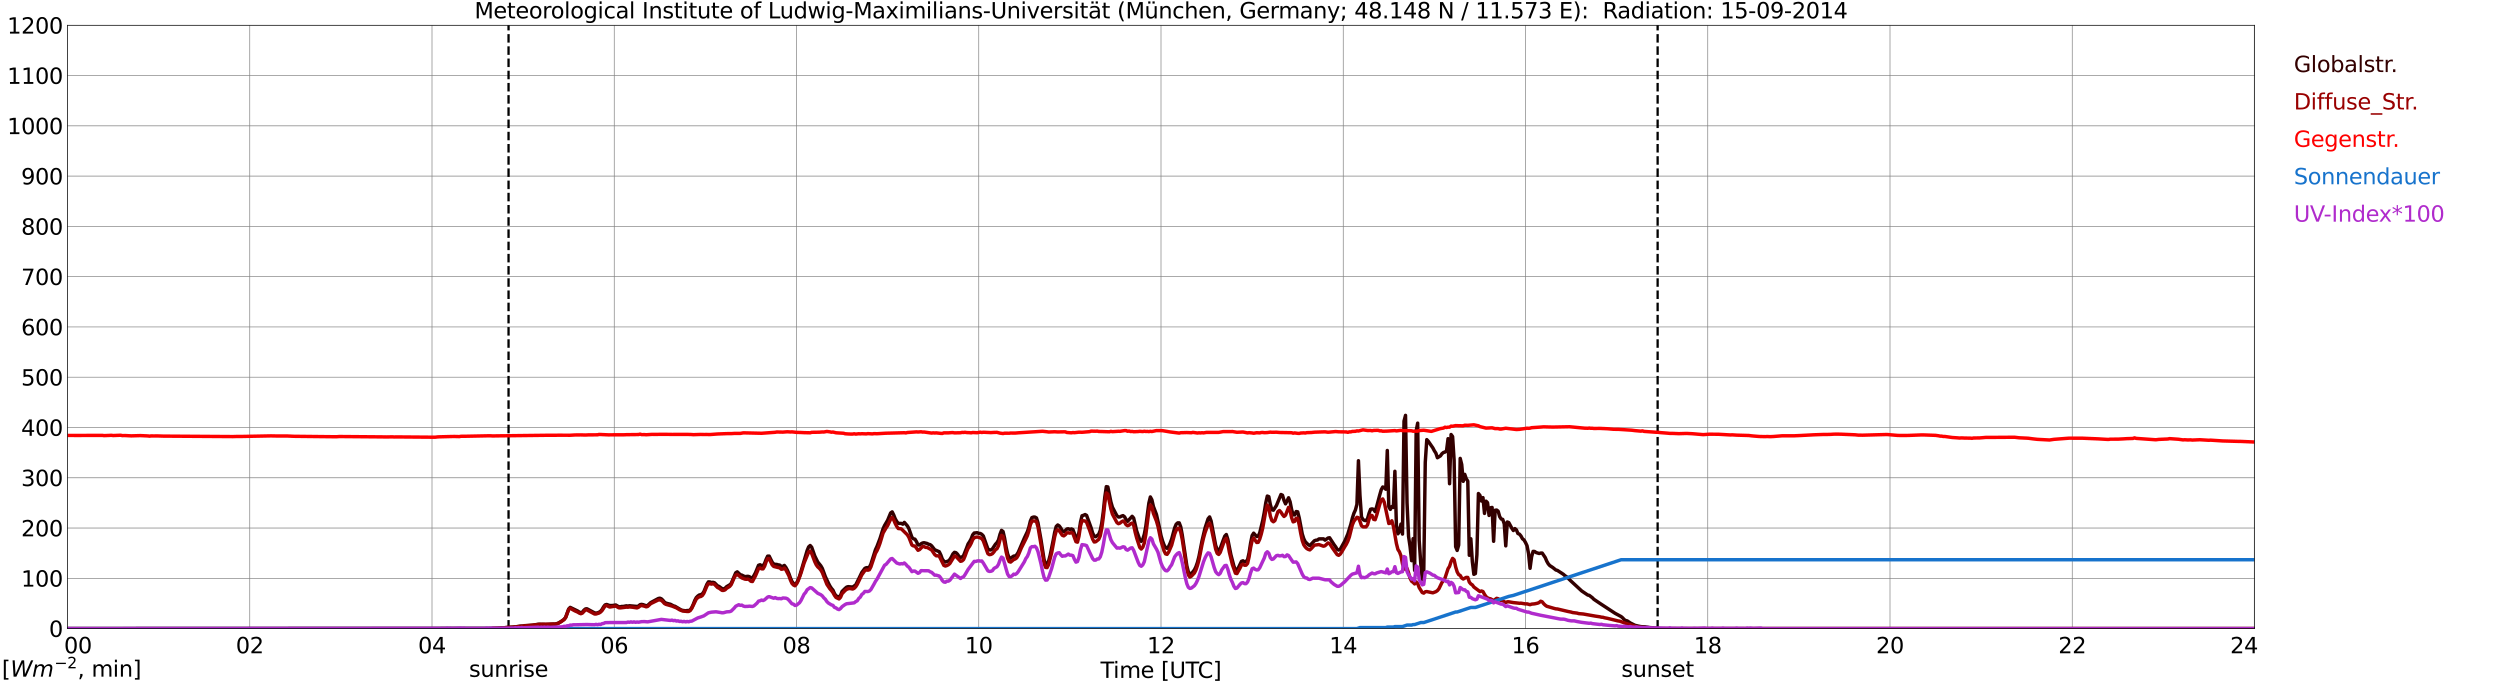 <?xml version="1.0" encoding="utf-8" standalone="no"?>
<!DOCTYPE svg PUBLIC "-//W3C//DTD SVG 1.1//EN"
  "http://www.w3.org/Graphics/SVG/1.1/DTD/svg11.dtd">
<svg xmlns:xlink="http://www.w3.org/1999/xlink" width="1085.4pt" height="296.64pt" viewBox="0 0 1085.4 296.64" xmlns="http://www.w3.org/2000/svg" version="1.1">
 <defs>
  <style type="text/css">*{stroke-linejoin: round; stroke-linecap: butt}</style>
 </defs>
 <g id="figure_1">
  <g id="patch_1">
   <path d="M 0 296.64 
L 1085.4 296.64 
L 1085.4 0 
L 0 0 
z
" style="fill: #ffffff"/>
  </g>
  <g id="axes_1">
   <g id="patch_2">
    <path d="M 29.306 272.909 
L 978.814 272.909 
L 978.814 10.976 
L 29.306 10.976 
z
" style="fill: #ffffff"/>
   </g>
   <g id="patch_3">
    <path d="M 978.814 272.909 
L 978.814 272.909 
L 978.814 10.976 
L 978.814 10.976 
z
" clip-path="url(#pef7017f1bc)" style="fill: #d3d3d3; opacity: 0.25; stroke: #d3d3d3; stroke-linejoin: miter"/>
   </g>
   <g id="matplotlib.axis_1">
    <g id="xtick_1">
     <g id="line2d_1">
      <path d="M 29.306 272.909 
L 29.306 10.976 
" clip-path="url(#pef7017f1bc)" style="fill: none; stroke: #808080; stroke-width: 0.3; stroke-linecap: square"/>
     </g>
     <g id="line2d_2"/>
     <g id="text_1">
      <!--    00 -->
      <g transform="translate(18.733 283.627) scale(0.095 -0.095)">
       <defs>
        <path id="DejaVuSans-20" transform="scale(0.016)"/>
        <path id="DejaVuSans-30" d="M 2034 4250 
Q 1547 4250 1301 3770 
Q 1056 3291 1056 2328 
Q 1056 1369 1301 889 
Q 1547 409 2034 409 
Q 2525 409 2770 889 
Q 3016 1369 3016 2328 
Q 3016 3291 2770 3770 
Q 2525 4250 2034 4250 
z
M 2034 4750 
Q 2819 4750 3233 4129 
Q 3647 3509 3647 2328 
Q 3647 1150 3233 529 
Q 2819 -91 2034 -91 
Q 1250 -91 836 529 
Q 422 1150 422 2328 
Q 422 3509 836 4129 
Q 1250 4750 2034 4750 
z
" transform="scale(0.016)"/>
       </defs>
       <use xlink:href="#DejaVuSans-20"/>
       <use xlink:href="#DejaVuSans-20" transform="translate(31.787 0)"/>
       <use xlink:href="#DejaVuSans-20" transform="translate(63.574 0)"/>
       <use xlink:href="#DejaVuSans-30" transform="translate(95.361 0)"/>
       <use xlink:href="#DejaVuSans-30" transform="translate(158.984 0)"/>
      </g>
     </g>
    </g>
    <g id="xtick_2">
     <g id="line2d_3">
      <path d="M 108.431 272.909 
L 108.431 10.976 
" clip-path="url(#pef7017f1bc)" style="fill: none; stroke: #808080; stroke-width: 0.3; stroke-linecap: square"/>
     </g>
     <g id="line2d_4"/>
     <g id="text_2">
      <!-- 02 -->
      <g transform="translate(102.387 283.627) scale(0.095 -0.095)">
       <defs>
        <path id="DejaVuSans-32" d="M 1228 531 
L 3431 531 
L 3431 0 
L 469 0 
L 469 531 
Q 828 903 1448 1529 
Q 2069 2156 2228 2338 
Q 2531 2678 2651 2914 
Q 2772 3150 2772 3378 
Q 2772 3750 2511 3984 
Q 2250 4219 1831 4219 
Q 1534 4219 1204 4116 
Q 875 4013 500 3803 
L 500 4441 
Q 881 4594 1212 4672 
Q 1544 4750 1819 4750 
Q 2544 4750 2975 4387 
Q 3406 4025 3406 3419 
Q 3406 3131 3298 2873 
Q 3191 2616 2906 2266 
Q 2828 2175 2409 1742 
Q 1991 1309 1228 531 
z
" transform="scale(0.016)"/>
       </defs>
       <use xlink:href="#DejaVuSans-30"/>
       <use xlink:href="#DejaVuSans-32" transform="translate(63.623 0)"/>
      </g>
     </g>
    </g>
    <g id="xtick_3">
     <g id="line2d_5">
      <path d="M 187.557 272.909 
L 187.557 10.976 
" clip-path="url(#pef7017f1bc)" style="fill: none; stroke: #808080; stroke-width: 0.3; stroke-linecap: square"/>
     </g>
     <g id="line2d_6"/>
     <g id="text_3">
      <!-- 04 -->
      <g transform="translate(181.513 283.627) scale(0.095 -0.095)">
       <defs>
        <path id="DejaVuSans-34" d="M 2419 4116 
L 825 1625 
L 2419 1625 
L 2419 4116 
z
M 2253 4666 
L 3047 4666 
L 3047 1625 
L 3713 1625 
L 3713 1100 
L 3047 1100 
L 3047 0 
L 2419 0 
L 2419 1100 
L 313 1100 
L 313 1709 
L 2253 4666 
z
" transform="scale(0.016)"/>
       </defs>
       <use xlink:href="#DejaVuSans-30"/>
       <use xlink:href="#DejaVuSans-34" transform="translate(63.623 0)"/>
      </g>
     </g>
    </g>
    <g id="xtick_4">
     <g id="line2d_7">
      <path d="M 266.683 272.909 
L 266.683 10.976 
" clip-path="url(#pef7017f1bc)" style="fill: none; stroke: #808080; stroke-width: 0.3; stroke-linecap: square"/>
     </g>
     <g id="line2d_8"/>
     <g id="text_4">
      <!-- 06 -->
      <g transform="translate(260.638 283.627) scale(0.095 -0.095)">
       <defs>
        <path id="DejaVuSans-36" d="M 2113 2584 
Q 1688 2584 1439 2293 
Q 1191 2003 1191 1497 
Q 1191 994 1439 701 
Q 1688 409 2113 409 
Q 2538 409 2786 701 
Q 3034 994 3034 1497 
Q 3034 2003 2786 2293 
Q 2538 2584 2113 2584 
z
M 3366 4563 
L 3366 3988 
Q 3128 4100 2886 4159 
Q 2644 4219 2406 4219 
Q 1781 4219 1451 3797 
Q 1122 3375 1075 2522 
Q 1259 2794 1537 2939 
Q 1816 3084 2150 3084 
Q 2853 3084 3261 2657 
Q 3669 2231 3669 1497 
Q 3669 778 3244 343 
Q 2819 -91 2113 -91 
Q 1303 -91 875 529 
Q 447 1150 447 2328 
Q 447 3434 972 4092 
Q 1497 4750 2381 4750 
Q 2619 4750 2861 4703 
Q 3103 4656 3366 4563 
z
" transform="scale(0.016)"/>
       </defs>
       <use xlink:href="#DejaVuSans-30"/>
       <use xlink:href="#DejaVuSans-36" transform="translate(63.623 0)"/>
      </g>
     </g>
    </g>
    <g id="xtick_5">
     <g id="line2d_9">
      <path d="M 345.808 272.909 
L 345.808 10.976 
" clip-path="url(#pef7017f1bc)" style="fill: none; stroke: #808080; stroke-width: 0.3; stroke-linecap: square"/>
     </g>
     <g id="line2d_10"/>
     <g id="text_5">
      <!-- 08 -->
      <g transform="translate(339.764 283.627) scale(0.095 -0.095)">
       <defs>
        <path id="DejaVuSans-38" d="M 2034 2216 
Q 1584 2216 1326 1975 
Q 1069 1734 1069 1313 
Q 1069 891 1326 650 
Q 1584 409 2034 409 
Q 2484 409 2743 651 
Q 3003 894 3003 1313 
Q 3003 1734 2745 1975 
Q 2488 2216 2034 2216 
z
M 1403 2484 
Q 997 2584 770 2862 
Q 544 3141 544 3541 
Q 544 4100 942 4425 
Q 1341 4750 2034 4750 
Q 2731 4750 3128 4425 
Q 3525 4100 3525 3541 
Q 3525 3141 3298 2862 
Q 3072 2584 2669 2484 
Q 3125 2378 3379 2068 
Q 3634 1759 3634 1313 
Q 3634 634 3220 271 
Q 2806 -91 2034 -91 
Q 1263 -91 848 271 
Q 434 634 434 1313 
Q 434 1759 690 2068 
Q 947 2378 1403 2484 
z
M 1172 3481 
Q 1172 3119 1398 2916 
Q 1625 2713 2034 2713 
Q 2441 2713 2670 2916 
Q 2900 3119 2900 3481 
Q 2900 3844 2670 4047 
Q 2441 4250 2034 4250 
Q 1625 4250 1398 4047 
Q 1172 3844 1172 3481 
z
" transform="scale(0.016)"/>
       </defs>
       <use xlink:href="#DejaVuSans-30"/>
       <use xlink:href="#DejaVuSans-38" transform="translate(63.623 0)"/>
      </g>
     </g>
    </g>
    <g id="xtick_6">
     <g id="line2d_11">
      <path d="M 424.934 272.909 
L 424.934 10.976 
" clip-path="url(#pef7017f1bc)" style="fill: none; stroke: #808080; stroke-width: 0.3; stroke-linecap: square"/>
     </g>
     <g id="line2d_12"/>
     <g id="text_6">
      <!-- 10 -->
      <g transform="translate(418.89 283.627) scale(0.095 -0.095)">
       <defs>
        <path id="DejaVuSans-31" d="M 794 531 
L 1825 531 
L 1825 4091 
L 703 3866 
L 703 4441 
L 1819 4666 
L 2450 4666 
L 2450 531 
L 3481 531 
L 3481 0 
L 794 0 
L 794 531 
z
" transform="scale(0.016)"/>
       </defs>
       <use xlink:href="#DejaVuSans-31"/>
       <use xlink:href="#DejaVuSans-30" transform="translate(63.623 0)"/>
      </g>
     </g>
    </g>
    <g id="xtick_7">
     <g id="line2d_13">
      <path d="M 504.06 272.909 
L 504.06 10.976 
" clip-path="url(#pef7017f1bc)" style="fill: none; stroke: #808080; stroke-width: 0.3; stroke-linecap: square"/>
     </g>
     <g id="line2d_14"/>
     <g id="text_7">
      <!-- 12 -->
      <g transform="translate(498.015 283.627) scale(0.095 -0.095)">
       <use xlink:href="#DejaVuSans-31"/>
       <use xlink:href="#DejaVuSans-32" transform="translate(63.623 0)"/>
      </g>
     </g>
    </g>
    <g id="xtick_8">
     <g id="line2d_15">
      <path d="M 583.185 272.909 
L 583.185 10.976 
" clip-path="url(#pef7017f1bc)" style="fill: none; stroke: #808080; stroke-width: 0.3; stroke-linecap: square"/>
     </g>
     <g id="line2d_16"/>
     <g id="text_8">
      <!-- 14 -->
      <g transform="translate(577.141 283.627) scale(0.095 -0.095)">
       <use xlink:href="#DejaVuSans-31"/>
       <use xlink:href="#DejaVuSans-34" transform="translate(63.623 0)"/>
      </g>
     </g>
    </g>
    <g id="xtick_9">
     <g id="line2d_17">
      <path d="M 662.311 272.909 
L 662.311 10.976 
" clip-path="url(#pef7017f1bc)" style="fill: none; stroke: #808080; stroke-width: 0.3; stroke-linecap: square"/>
     </g>
     <g id="line2d_18"/>
     <g id="text_9">
      <!-- 16 -->
      <g transform="translate(656.267 283.627) scale(0.095 -0.095)">
       <use xlink:href="#DejaVuSans-31"/>
       <use xlink:href="#DejaVuSans-36" transform="translate(63.623 0)"/>
      </g>
     </g>
    </g>
    <g id="xtick_10">
     <g id="line2d_19">
      <path d="M 741.437 272.909 
L 741.437 10.976 
" clip-path="url(#pef7017f1bc)" style="fill: none; stroke: #808080; stroke-width: 0.3; stroke-linecap: square"/>
     </g>
     <g id="line2d_20"/>
     <g id="text_10">
      <!-- 18 -->
      <g transform="translate(735.392 283.627) scale(0.095 -0.095)">
       <use xlink:href="#DejaVuSans-31"/>
       <use xlink:href="#DejaVuSans-38" transform="translate(63.623 0)"/>
      </g>
     </g>
    </g>
    <g id="xtick_11">
     <g id="line2d_21">
      <path d="M 820.562 272.909 
L 820.562 10.976 
" clip-path="url(#pef7017f1bc)" style="fill: none; stroke: #808080; stroke-width: 0.3; stroke-linecap: square"/>
     </g>
     <g id="line2d_22"/>
     <g id="text_11">
      <!-- 20 -->
      <g transform="translate(814.518 283.627) scale(0.095 -0.095)">
       <use xlink:href="#DejaVuSans-32"/>
       <use xlink:href="#DejaVuSans-30" transform="translate(63.623 0)"/>
      </g>
     </g>
    </g>
    <g id="xtick_12">
     <g id="line2d_23">
      <path d="M 899.688 272.909 
L 899.688 10.976 
" clip-path="url(#pef7017f1bc)" style="fill: none; stroke: #808080; stroke-width: 0.3; stroke-linecap: square"/>
     </g>
     <g id="line2d_24"/>
     <g id="text_12">
      <!-- 22 -->
      <g transform="translate(893.644 283.627) scale(0.095 -0.095)">
       <use xlink:href="#DejaVuSans-32"/>
       <use xlink:href="#DejaVuSans-32" transform="translate(63.623 0)"/>
      </g>
     </g>
    </g>
    <g id="xtick_13">
     <g id="line2d_25">
      <path d="M 978.814 272.909 
L 978.814 10.976 
" clip-path="url(#pef7017f1bc)" style="fill: none; stroke: #808080; stroke-width: 0.3; stroke-linecap: square"/>
     </g>
     <g id="line2d_26"/>
     <g id="text_13">
      <!-- 24    -->
      <g transform="translate(968.241 283.627) scale(0.095 -0.095)">
       <use xlink:href="#DejaVuSans-32"/>
       <use xlink:href="#DejaVuSans-34" transform="translate(63.623 0)"/>
       <use xlink:href="#DejaVuSans-20" transform="translate(127.246 0)"/>
       <use xlink:href="#DejaVuSans-20" transform="translate(159.033 0)"/>
       <use xlink:href="#DejaVuSans-20" transform="translate(190.82 0)"/>
      </g>
     </g>
    </g>
    <g id="text_14">
     <!-- Time [UTC] -->
     <g transform="translate(477.806 294.322) scale(0.095 -0.095)">
      <defs>
       <path id="DejaVuSans-54" d="M -19 4666 
L 3928 4666 
L 3928 4134 
L 2272 4134 
L 2272 0 
L 1638 0 
L 1638 4134 
L -19 4134 
L -19 4666 
z
" transform="scale(0.016)"/>
       <path id="DejaVuSans-69" d="M 603 3500 
L 1178 3500 
L 1178 0 
L 603 0 
L 603 3500 
z
M 603 4863 
L 1178 4863 
L 1178 4134 
L 603 4134 
L 603 4863 
z
" transform="scale(0.016)"/>
       <path id="DejaVuSans-6d" d="M 3328 2828 
Q 3544 3216 3844 3400 
Q 4144 3584 4550 3584 
Q 5097 3584 5394 3201 
Q 5691 2819 5691 2113 
L 5691 0 
L 5113 0 
L 5113 2094 
Q 5113 2597 4934 2840 
Q 4756 3084 4391 3084 
Q 3944 3084 3684 2787 
Q 3425 2491 3425 1978 
L 3425 0 
L 2847 0 
L 2847 2094 
Q 2847 2600 2669 2842 
Q 2491 3084 2119 3084 
Q 1678 3084 1418 2786 
Q 1159 2488 1159 1978 
L 1159 0 
L 581 0 
L 581 3500 
L 1159 3500 
L 1159 2956 
Q 1356 3278 1631 3431 
Q 1906 3584 2284 3584 
Q 2666 3584 2933 3390 
Q 3200 3197 3328 2828 
z
" transform="scale(0.016)"/>
       <path id="DejaVuSans-65" d="M 3597 1894 
L 3597 1613 
L 953 1613 
Q 991 1019 1311 708 
Q 1631 397 2203 397 
Q 2534 397 2845 478 
Q 3156 559 3463 722 
L 3463 178 
Q 3153 47 2828 -22 
Q 2503 -91 2169 -91 
Q 1331 -91 842 396 
Q 353 884 353 1716 
Q 353 2575 817 3079 
Q 1281 3584 2069 3584 
Q 2775 3584 3186 3129 
Q 3597 2675 3597 1894 
z
M 3022 2063 
Q 3016 2534 2758 2815 
Q 2500 3097 2075 3097 
Q 1594 3097 1305 2825 
Q 1016 2553 972 2059 
L 3022 2063 
z
" transform="scale(0.016)"/>
       <path id="DejaVuSans-5b" d="M 550 4863 
L 1875 4863 
L 1875 4416 
L 1125 4416 
L 1125 -397 
L 1875 -397 
L 1875 -844 
L 550 -844 
L 550 4863 
z
" transform="scale(0.016)"/>
       <path id="DejaVuSans-55" d="M 556 4666 
L 1191 4666 
L 1191 1831 
Q 1191 1081 1462 751 
Q 1734 422 2344 422 
Q 2950 422 3222 751 
Q 3494 1081 3494 1831 
L 3494 4666 
L 4128 4666 
L 4128 1753 
Q 4128 841 3676 375 
Q 3225 -91 2344 -91 
Q 1459 -91 1007 375 
Q 556 841 556 1753 
L 556 4666 
z
" transform="scale(0.016)"/>
       <path id="DejaVuSans-43" d="M 4122 4306 
L 4122 3641 
Q 3803 3938 3442 4084 
Q 3081 4231 2675 4231 
Q 1875 4231 1450 3742 
Q 1025 3253 1025 2328 
Q 1025 1406 1450 917 
Q 1875 428 2675 428 
Q 3081 428 3442 575 
Q 3803 722 4122 1019 
L 4122 359 
Q 3791 134 3420 21 
Q 3050 -91 2638 -91 
Q 1578 -91 968 557 
Q 359 1206 359 2328 
Q 359 3453 968 4101 
Q 1578 4750 2638 4750 
Q 3056 4750 3426 4639 
Q 3797 4528 4122 4306 
z
" transform="scale(0.016)"/>
       <path id="DejaVuSans-5d" d="M 1947 4863 
L 1947 -844 
L 622 -844 
L 622 -397 
L 1369 -397 
L 1369 4416 
L 622 4416 
L 622 4863 
L 1947 4863 
z
" transform="scale(0.016)"/>
      </defs>
      <use xlink:href="#DejaVuSans-54"/>
      <use xlink:href="#DejaVuSans-69" transform="translate(57.959 0)"/>
      <use xlink:href="#DejaVuSans-6d" transform="translate(85.742 0)"/>
      <use xlink:href="#DejaVuSans-65" transform="translate(183.154 0)"/>
      <use xlink:href="#DejaVuSans-20" transform="translate(244.678 0)"/>
      <use xlink:href="#DejaVuSans-5b" transform="translate(276.465 0)"/>
      <use xlink:href="#DejaVuSans-55" transform="translate(315.479 0)"/>
      <use xlink:href="#DejaVuSans-54" transform="translate(388.672 0)"/>
      <use xlink:href="#DejaVuSans-43" transform="translate(443.881 0)"/>
      <use xlink:href="#DejaVuSans-5d" transform="translate(513.705 0)"/>
     </g>
    </g>
   </g>
   <g id="matplotlib.axis_2">
    <g id="ytick_1">
     <g id="line2d_27">
      <path d="M 29.306 272.909 
L 978.814 272.909 
" clip-path="url(#pef7017f1bc)" style="fill: none; stroke: #808080; stroke-width: 0.3; stroke-linecap: square"/>
     </g>
     <g id="line2d_28"/>
     <g id="text_15">
      <!-- 0 -->
      <g transform="translate(21.261 276.518) scale(0.095 -0.095)">
       <use xlink:href="#DejaVuSans-30"/>
      </g>
     </g>
    </g>
    <g id="ytick_2">
     <g id="line2d_29">
      <path d="M 29.306 251.081 
L 978.814 251.081 
" clip-path="url(#pef7017f1bc)" style="fill: none; stroke: #808080; stroke-width: 0.3; stroke-linecap: square"/>
     </g>
     <g id="line2d_30"/>
     <g id="text_16">
      <!-- 100 -->
      <g transform="translate(9.173 254.69) scale(0.095 -0.095)">
       <use xlink:href="#DejaVuSans-31"/>
       <use xlink:href="#DejaVuSans-30" transform="translate(63.623 0)"/>
       <use xlink:href="#DejaVuSans-30" transform="translate(127.246 0)"/>
      </g>
     </g>
    </g>
    <g id="ytick_3">
     <g id="line2d_31">
      <path d="M 29.306 229.253 
L 978.814 229.253 
" clip-path="url(#pef7017f1bc)" style="fill: none; stroke: #808080; stroke-width: 0.3; stroke-linecap: square"/>
     </g>
     <g id="line2d_32"/>
     <g id="text_17">
      <!-- 200 -->
      <g transform="translate(9.173 232.863) scale(0.095 -0.095)">
       <use xlink:href="#DejaVuSans-32"/>
       <use xlink:href="#DejaVuSans-30" transform="translate(63.623 0)"/>
       <use xlink:href="#DejaVuSans-30" transform="translate(127.246 0)"/>
      </g>
     </g>
    </g>
    <g id="ytick_4">
     <g id="line2d_33">
      <path d="M 29.306 207.426 
L 978.814 207.426 
" clip-path="url(#pef7017f1bc)" style="fill: none; stroke: #808080; stroke-width: 0.3; stroke-linecap: square"/>
     </g>
     <g id="line2d_34"/>
     <g id="text_18">
      <!-- 300 -->
      <g transform="translate(9.173 211.035) scale(0.095 -0.095)">
       <defs>
        <path id="DejaVuSans-33" d="M 2597 2516 
Q 3050 2419 3304 2112 
Q 3559 1806 3559 1356 
Q 3559 666 3084 287 
Q 2609 -91 1734 -91 
Q 1441 -91 1130 -33 
Q 819 25 488 141 
L 488 750 
Q 750 597 1062 519 
Q 1375 441 1716 441 
Q 2309 441 2620 675 
Q 2931 909 2931 1356 
Q 2931 1769 2642 2001 
Q 2353 2234 1838 2234 
L 1294 2234 
L 1294 2753 
L 1863 2753 
Q 2328 2753 2575 2939 
Q 2822 3125 2822 3475 
Q 2822 3834 2567 4026 
Q 2313 4219 1838 4219 
Q 1578 4219 1281 4162 
Q 984 4106 628 3988 
L 628 4550 
Q 988 4650 1302 4700 
Q 1616 4750 1894 4750 
Q 2613 4750 3031 4423 
Q 3450 4097 3450 3541 
Q 3450 3153 3228 2886 
Q 3006 2619 2597 2516 
z
" transform="scale(0.016)"/>
       </defs>
       <use xlink:href="#DejaVuSans-33"/>
       <use xlink:href="#DejaVuSans-30" transform="translate(63.623 0)"/>
       <use xlink:href="#DejaVuSans-30" transform="translate(127.246 0)"/>
      </g>
     </g>
    </g>
    <g id="ytick_5">
     <g id="line2d_35">
      <path d="M 29.306 185.598 
L 978.814 185.598 
" clip-path="url(#pef7017f1bc)" style="fill: none; stroke: #808080; stroke-width: 0.3; stroke-linecap: square"/>
     </g>
     <g id="line2d_36"/>
     <g id="text_19">
      <!-- 400 -->
      <g transform="translate(9.173 189.207) scale(0.095 -0.095)">
       <use xlink:href="#DejaVuSans-34"/>
       <use xlink:href="#DejaVuSans-30" transform="translate(63.623 0)"/>
       <use xlink:href="#DejaVuSans-30" transform="translate(127.246 0)"/>
      </g>
     </g>
    </g>
    <g id="ytick_6">
     <g id="line2d_37">
      <path d="M 29.306 163.77 
L 978.814 163.77 
" clip-path="url(#pef7017f1bc)" style="fill: none; stroke: #808080; stroke-width: 0.3; stroke-linecap: square"/>
     </g>
     <g id="line2d_38"/>
     <g id="text_20">
      <!-- 500 -->
      <g transform="translate(9.173 167.379) scale(0.095 -0.095)">
       <defs>
        <path id="DejaVuSans-35" d="M 691 4666 
L 3169 4666 
L 3169 4134 
L 1269 4134 
L 1269 2991 
Q 1406 3038 1543 3061 
Q 1681 3084 1819 3084 
Q 2600 3084 3056 2656 
Q 3513 2228 3513 1497 
Q 3513 744 3044 326 
Q 2575 -91 1722 -91 
Q 1428 -91 1123 -41 
Q 819 9 494 109 
L 494 744 
Q 775 591 1075 516 
Q 1375 441 1709 441 
Q 2250 441 2565 725 
Q 2881 1009 2881 1497 
Q 2881 1984 2565 2268 
Q 2250 2553 1709 2553 
Q 1456 2553 1204 2497 
Q 953 2441 691 2322 
L 691 4666 
z
" transform="scale(0.016)"/>
       </defs>
       <use xlink:href="#DejaVuSans-35"/>
       <use xlink:href="#DejaVuSans-30" transform="translate(63.623 0)"/>
       <use xlink:href="#DejaVuSans-30" transform="translate(127.246 0)"/>
      </g>
     </g>
    </g>
    <g id="ytick_7">
     <g id="line2d_39">
      <path d="M 29.306 141.942 
L 978.814 141.942 
" clip-path="url(#pef7017f1bc)" style="fill: none; stroke: #808080; stroke-width: 0.3; stroke-linecap: square"/>
     </g>
     <g id="line2d_40"/>
     <g id="text_21">
      <!-- 600 -->
      <g transform="translate(9.173 145.551) scale(0.095 -0.095)">
       <use xlink:href="#DejaVuSans-36"/>
       <use xlink:href="#DejaVuSans-30" transform="translate(63.623 0)"/>
       <use xlink:href="#DejaVuSans-30" transform="translate(127.246 0)"/>
      </g>
     </g>
    </g>
    <g id="ytick_8">
     <g id="line2d_41">
      <path d="M 29.306 120.114 
L 978.814 120.114 
" clip-path="url(#pef7017f1bc)" style="fill: none; stroke: #808080; stroke-width: 0.3; stroke-linecap: square"/>
     </g>
     <g id="line2d_42"/>
     <g id="text_22">
      <!-- 700 -->
      <g transform="translate(9.173 123.724) scale(0.095 -0.095)">
       <defs>
        <path id="DejaVuSans-37" d="M 525 4666 
L 3525 4666 
L 3525 4397 
L 1831 0 
L 1172 0 
L 2766 4134 
L 525 4134 
L 525 4666 
z
" transform="scale(0.016)"/>
       </defs>
       <use xlink:href="#DejaVuSans-37"/>
       <use xlink:href="#DejaVuSans-30" transform="translate(63.623 0)"/>
       <use xlink:href="#DejaVuSans-30" transform="translate(127.246 0)"/>
      </g>
     </g>
    </g>
    <g id="ytick_9">
     <g id="line2d_43">
      <path d="M 29.306 98.287 
L 978.814 98.287 
" clip-path="url(#pef7017f1bc)" style="fill: none; stroke: #808080; stroke-width: 0.3; stroke-linecap: square"/>
     </g>
     <g id="line2d_44"/>
     <g id="text_23">
      <!-- 800 -->
      <g transform="translate(9.173 101.896) scale(0.095 -0.095)">
       <use xlink:href="#DejaVuSans-38"/>
       <use xlink:href="#DejaVuSans-30" transform="translate(63.623 0)"/>
       <use xlink:href="#DejaVuSans-30" transform="translate(127.246 0)"/>
      </g>
     </g>
    </g>
    <g id="ytick_10">
     <g id="line2d_45">
      <path d="M 29.306 76.459 
L 978.814 76.459 
" clip-path="url(#pef7017f1bc)" style="fill: none; stroke: #808080; stroke-width: 0.3; stroke-linecap: square"/>
     </g>
     <g id="line2d_46"/>
     <g id="text_24">
      <!-- 900 -->
      <g transform="translate(9.173 80.068) scale(0.095 -0.095)">
       <defs>
        <path id="DejaVuSans-39" d="M 703 97 
L 703 672 
Q 941 559 1184 500 
Q 1428 441 1663 441 
Q 2288 441 2617 861 
Q 2947 1281 2994 2138 
Q 2813 1869 2534 1725 
Q 2256 1581 1919 1581 
Q 1219 1581 811 2004 
Q 403 2428 403 3163 
Q 403 3881 828 4315 
Q 1253 4750 1959 4750 
Q 2769 4750 3195 4129 
Q 3622 3509 3622 2328 
Q 3622 1225 3098 567 
Q 2575 -91 1691 -91 
Q 1453 -91 1209 -44 
Q 966 3 703 97 
z
M 1959 2075 
Q 2384 2075 2632 2365 
Q 2881 2656 2881 3163 
Q 2881 3666 2632 3958 
Q 2384 4250 1959 4250 
Q 1534 4250 1286 3958 
Q 1038 3666 1038 3163 
Q 1038 2656 1286 2365 
Q 1534 2075 1959 2075 
z
" transform="scale(0.016)"/>
       </defs>
       <use xlink:href="#DejaVuSans-39"/>
       <use xlink:href="#DejaVuSans-30" transform="translate(63.623 0)"/>
       <use xlink:href="#DejaVuSans-30" transform="translate(127.246 0)"/>
      </g>
     </g>
    </g>
    <g id="ytick_11">
     <g id="line2d_47">
      <path d="M 29.306 54.631 
L 978.814 54.631 
" clip-path="url(#pef7017f1bc)" style="fill: none; stroke: #808080; stroke-width: 0.3; stroke-linecap: square"/>
     </g>
     <g id="line2d_48"/>
     <g id="text_25">
      <!-- 1000 -->
      <g transform="translate(3.128 58.24) scale(0.095 -0.095)">
       <use xlink:href="#DejaVuSans-31"/>
       <use xlink:href="#DejaVuSans-30" transform="translate(63.623 0)"/>
       <use xlink:href="#DejaVuSans-30" transform="translate(127.246 0)"/>
       <use xlink:href="#DejaVuSans-30" transform="translate(190.869 0)"/>
      </g>
     </g>
    </g>
    <g id="ytick_12">
     <g id="line2d_49">
      <path d="M 29.306 32.803 
L 978.814 32.803 
" clip-path="url(#pef7017f1bc)" style="fill: none; stroke: #808080; stroke-width: 0.3; stroke-linecap: square"/>
     </g>
     <g id="line2d_50"/>
     <g id="text_26">
      <!-- 1100 -->
      <g transform="translate(3.128 36.413) scale(0.095 -0.095)">
       <use xlink:href="#DejaVuSans-31"/>
       <use xlink:href="#DejaVuSans-31" transform="translate(63.623 0)"/>
       <use xlink:href="#DejaVuSans-30" transform="translate(127.246 0)"/>
       <use xlink:href="#DejaVuSans-30" transform="translate(190.869 0)"/>
      </g>
     </g>
    </g>
    <g id="ytick_13">
     <g id="line2d_51">
      <path d="M 29.306 10.976 
L 978.814 10.976 
" clip-path="url(#pef7017f1bc)" style="fill: none; stroke: #808080; stroke-width: 0.3; stroke-linecap: square"/>
     </g>
     <g id="line2d_52"/>
     <g id="text_27">
      <!-- 1200 -->
      <g transform="translate(3.128 14.585) scale(0.095 -0.095)">
       <use xlink:href="#DejaVuSans-31"/>
       <use xlink:href="#DejaVuSans-32" transform="translate(63.623 0)"/>
       <use xlink:href="#DejaVuSans-30" transform="translate(127.246 0)"/>
       <use xlink:href="#DejaVuSans-30" transform="translate(190.869 0)"/>
      </g>
     </g>
    </g>
   </g>
   <g id="line2d_53">
    <path d="M 220.79 272.909 
L 220.79 10.976 
" clip-path="url(#pef7017f1bc)" style="fill: none; stroke-dasharray: 3.7,1.6; stroke-dashoffset: 0; stroke: #000000"/>
   </g>
   <g id="line2d_54">
    <path d="M 719.677 272.909 
L 719.677 10.976 
" clip-path="url(#pef7017f1bc)" style="fill: none; stroke-dasharray: 3.7,1.6; stroke-dashoffset: 0; stroke: #000000"/>
   </g>
   <g id="line2d_55">
    <path d="M 29.306 272.909 
L 215.251 272.828 
L 222.504 272.265 
L 223.823 272.147 
L 225.801 271.85 
L 227.12 271.791 
L 227.779 271.643 
L 231.076 271.466 
L 233.714 271.021 
L 236.351 271.082 
L 237.011 271.141 
L 240.308 270.933 
L 240.967 270.992 
L 242.286 270.578 
L 243.604 269.838 
L 244.923 268.888 
L 245.583 268 
L 246.901 264.387 
L 247.561 263.706 
L 250.858 265.306 
L 251.517 265.78 
L 252.176 265.987 
L 252.836 265.78 
L 253.495 264.95 
L 254.155 264.387 
L 254.814 264.298 
L 257.451 265.721 
L 258.111 266.075 
L 258.77 266.195 
L 259.43 266.075 
L 260.089 265.808 
L 260.748 265.394 
L 261.408 264.595 
L 262.067 263.44 
L 262.726 262.61 
L 263.386 262.434 
L 264.705 262.907 
L 266.023 262.877 
L 267.342 262.669 
L 268.661 263.44 
L 269.32 263.44 
L 269.98 263.291 
L 270.639 263.291 
L 271.958 263.025 
L 272.617 263.143 
L 273.277 262.995 
L 276.573 263.291 
L 277.233 263.115 
L 277.892 262.521 
L 278.552 262.403 
L 279.211 262.521 
L 280.53 262.995 
L 281.189 262.848 
L 282.508 261.633 
L 285.805 259.856 
L 286.464 259.707 
L 287.124 259.974 
L 287.783 260.596 
L 288.442 261.397 
L 289.102 261.84 
L 290.42 262.196 
L 291.08 262.344 
L 292.399 263.056 
L 293.058 263.233 
L 295.696 264.802 
L 296.355 265.009 
L 297.674 265.186 
L 298.333 265.068 
L 298.992 265.099 
L 299.652 264.771 
L 300.311 263.855 
L 300.971 262.434 
L 301.63 260.716 
L 302.289 259.472 
L 302.949 258.791 
L 303.608 258.317 
L 304.267 258.197 
L 304.927 257.841 
L 305.586 256.894 
L 306.905 253.696 
L 307.564 252.629 
L 308.224 252.659 
L 308.883 252.925 
L 309.543 252.808 
L 310.202 253.015 
L 311.521 254.346 
L 312.18 254.613 
L 313.499 255.562 
L 314.158 255.711 
L 314.818 255.383 
L 315.477 254.702 
L 316.796 253.932 
L 317.455 253.31 
L 319.433 248.66 
L 320.093 248.276 
L 321.411 249.52 
L 322.071 249.697 
L 323.39 250.35 
L 324.708 250.201 
L 325.368 250.378 
L 326.027 250.882 
L 326.686 250.882 
L 327.346 249.876 
L 328.005 248.66 
L 329.324 245.432 
L 329.983 245.196 
L 330.643 245.58 
L 331.302 245.611 
L 331.961 244.603 
L 332.621 242.856 
L 333.28 241.464 
L 333.94 241.433 
L 335.258 244.101 
L 335.918 244.869 
L 336.577 245.017 
L 337.236 245.048 
L 337.896 245.255 
L 338.555 245.345 
L 339.215 245.936 
L 339.874 245.877 
L 340.533 245.491 
L 341.193 246.351 
L 341.852 247.565 
L 342.512 249.075 
L 343.171 250.941 
L 343.83 252.452 
L 344.49 253.31 
L 345.149 253.814 
L 345.808 253.133 
L 346.468 251.889 
L 347.127 250.23 
L 350.424 239.034 
L 351.083 237.437 
L 351.743 236.843 
L 352.402 237.585 
L 353.721 241.346 
L 355.04 244.011 
L 356.359 245.639 
L 357.018 246.794 
L 358.337 250.378 
L 359.655 253.163 
L 360.315 254.436 
L 360.974 255.442 
L 361.634 256.213 
L 362.293 257.695 
L 362.952 258.701 
L 364.271 259.205 
L 364.93 258.494 
L 365.59 256.776 
L 366.909 255.473 
L 367.568 254.91 
L 368.227 254.702 
L 370.206 254.881 
L 371.524 253.932 
L 372.843 251.297 
L 374.162 248.542 
L 375.481 246.766 
L 376.14 246.469 
L 376.799 246.469 
L 377.459 246.261 
L 378.118 244.899 
L 380.096 238.65 
L 380.756 237.229 
L 382.074 233.763 
L 383.393 229.559 
L 384.053 228.136 
L 385.371 225.885 
L 386.69 222.687 
L 387.349 222.242 
L 388.009 223.576 
L 388.668 225.235 
L 389.328 226.389 
L 389.987 227.219 
L 391.306 227.247 
L 391.965 227.573 
L 392.624 226.804 
L 393.943 228.315 
L 394.603 229.498 
L 395.921 233.289 
L 396.581 233.942 
L 397.24 234.088 
L 397.899 235.156 
L 398.559 236.576 
L 399.218 236.607 
L 399.878 236.103 
L 400.537 235.747 
L 401.196 235.629 
L 402.515 235.954 
L 403.175 236.31 
L 403.834 236.459 
L 404.493 236.991 
L 405.812 238.681 
L 407.79 239.539 
L 408.45 240.901 
L 409.109 242.708 
L 409.768 243.627 
L 410.428 244.011 
L 411.746 243.566 
L 412.406 242.885 
L 413.065 241.82 
L 413.725 240.486 
L 414.384 239.805 
L 415.043 239.953 
L 415.703 240.606 
L 416.362 241.612 
L 417.022 241.996 
L 417.681 241.82 
L 418.34 241.228 
L 419.659 237.91 
L 420.318 236.133 
L 420.978 235.156 
L 421.637 233.942 
L 422.297 232.224 
L 422.956 231.423 
L 424.275 231.275 
L 424.934 231.571 
L 425.593 231.602 
L 426.253 231.986 
L 426.912 232.698 
L 428.89 238.325 
L 429.55 238.74 
L 430.209 238.768 
L 430.869 238.294 
L 432.187 236.282 
L 432.847 235.599 
L 433.506 234.444 
L 434.165 231.958 
L 434.825 230.268 
L 435.484 230.772 
L 436.144 233.614 
L 436.803 237.465 
L 437.462 240.457 
L 438.122 242.234 
L 438.781 242.352 
L 440.1 241.433 
L 440.759 241.405 
L 441.419 240.842 
L 442.078 239.805 
L 444.716 233.645 
L 446.034 230.862 
L 446.694 228.906 
L 447.353 226.182 
L 448.012 224.731 
L 448.672 224.493 
L 449.331 224.493 
L 449.991 224.879 
L 450.65 226.981 
L 451.969 234.416 
L 453.287 242.944 
L 453.947 244.899 
L 454.606 245.076 
L 455.266 243.596 
L 455.925 241.138 
L 457.244 234.623 
L 457.903 231.098 
L 458.563 228.581 
L 459.222 227.928 
L 459.881 228.343 
L 460.541 229.262 
L 461.2 230.447 
L 461.859 230.89 
L 462.519 230.358 
L 463.178 229.677 
L 463.838 229.559 
L 464.497 229.884 
L 465.156 229.646 
L 465.816 229.912 
L 467.134 233.438 
L 467.794 233.763 
L 468.453 231.098 
L 469.113 226.656 
L 469.772 223.929 
L 470.431 223.724 
L 471.091 223.397 
L 471.75 223.753 
L 473.728 229.203 
L 474.388 231.454 
L 475.047 232.757 
L 475.706 233.023 
L 477.025 231.986 
L 477.685 230.268 
L 478.344 227.071 
L 479.003 222.153 
L 479.663 215.816 
L 480.322 211.285 
L 480.981 211.403 
L 482.3 217.89 
L 482.96 220.199 
L 484.278 222.716 
L 484.938 223.929 
L 485.597 224.464 
L 486.256 224.434 
L 486.916 224.078 
L 487.575 223.871 
L 488.235 224.375 
L 488.894 225.588 
L 489.553 226.331 
L 491.532 224.167 
L 492.191 224.938 
L 493.51 230.535 
L 494.828 234.295 
L 495.488 235.038 
L 496.147 234.149 
L 496.807 231.986 
L 497.466 228.522 
L 498.785 218.451 
L 499.444 215.757 
L 500.103 216.999 
L 500.763 219.902 
L 502.082 223.369 
L 503.4 229.231 
L 504.06 232.519 
L 504.719 234.8 
L 505.379 236.607 
L 506.038 237.762 
L 506.697 238.059 
L 507.357 237.288 
L 508.016 235.837 
L 508.675 234.088 
L 509.994 229.173 
L 510.654 227.603 
L 511.313 227.012 
L 511.972 227.012 
L 512.632 228.758 
L 513.291 232.311 
L 515.269 245.639 
L 515.929 248.276 
L 516.588 249.075 
L 517.247 249.106 
L 518.566 247.416 
L 519.226 246.054 
L 519.885 244.159 
L 520.544 241.582 
L 521.863 234.83 
L 523.182 229.262 
L 524.501 225.235 
L 525.16 224.434 
L 525.819 226.21 
L 527.797 236.814 
L 528.457 238.561 
L 529.116 239.183 
L 529.776 238.118 
L 531.094 234.474 
L 531.754 232.757 
L 532.413 232.076 
L 533.073 234.149 
L 534.391 240.783 
L 535.71 245.788 
L 536.369 247.357 
L 537.029 247.595 
L 537.688 246.44 
L 539.007 243.714 
L 539.666 243.478 
L 540.326 243.952 
L 540.985 243.745 
L 541.644 243.033 
L 542.304 240.012 
L 542.963 235.778 
L 543.623 232.519 
L 544.282 231.482 
L 545.601 232.964 
L 546.26 232.785 
L 546.919 231.336 
L 548.238 225.916 
L 548.898 222.45 
L 549.557 218.274 
L 550.216 215.371 
L 550.876 215.637 
L 551.535 219.073 
L 552.195 221.323 
L 552.854 221.502 
L 554.173 219.488 
L 556.151 214.69 
L 556.81 215.015 
L 557.47 217.296 
L 558.129 218.748 
L 559.448 216.111 
L 560.107 217.859 
L 560.766 221.236 
L 561.426 223.517 
L 562.085 223.545 
L 562.745 222.094 
L 563.404 222.214 
L 564.063 224.82 
L 565.382 231.809 
L 566.042 233.883 
L 566.701 235.214 
L 568.02 236.518 
L 568.679 236.873 
L 570.657 234.771 
L 571.317 234.533 
L 571.976 234.474 
L 572.635 233.97 
L 574.613 233.942 
L 575.273 234.503 
L 576.592 233.586 
L 577.251 233.468 
L 579.229 236.518 
L 579.889 237.406 
L 580.548 238.502 
L 581.207 238.827 
L 581.867 238.502 
L 583.185 236.133 
L 583.845 234.948 
L 585.164 231.868 
L 586.482 227.603 
L 587.142 224.938 
L 587.801 222.864 
L 588.46 221.413 
L 589.12 218.986 
L 589.779 200.03 
L 590.439 214.987 
L 591.098 224.405 
L 591.757 225.588 
L 592.417 225.944 
L 593.076 226.034 
L 593.736 225.145 
L 594.395 222.834 
L 595.054 221.088 
L 595.714 220.939 
L 596.373 221.146 
L 597.032 222.124 
L 597.692 219.933 
L 599.011 214.956 
L 599.67 212.647 
L 600.329 211.433 
L 600.989 211.699 
L 601.648 212.409 
L 602.307 195.586 
L 602.967 220.02 
L 603.626 221.146 
L 604.286 219.902 
L 604.945 220.317 
L 605.604 204.621 
L 606.264 228.166 
L 606.923 231.75 
L 607.582 230.714 
L 608.242 227.544 
L 608.901 231.868 
L 609.561 182.852 
L 610.22 180.335 
L 610.879 218.302 
L 611.539 232.875 
L 612.198 237.347 
L 612.858 243.419 
L 613.517 233.852 
L 614.176 247.654 
L 614.836 187.117 
L 615.495 183.71 
L 616.154 234.564 
L 616.814 244.367 
L 617.473 251.712 
L 618.133 248.719 
L 618.792 200.74 
L 619.451 190.878 
L 620.111 191.589 
L 621.429 193.515 
L 622.089 194.462 
L 622.748 195.735 
L 623.408 196.743 
L 624.067 198.727 
L 625.386 197.926 
L 626.045 196.979 
L 626.705 196.446 
L 627.364 196.267 
L 628.023 195.706 
L 628.683 190.463 
L 629.342 210.01 
L 630.001 188.656 
L 630.661 189.544 
L 631.32 199.823 
L 631.98 237.347 
L 632.639 238.975 
L 633.298 236.635 
L 633.958 199.022 
L 634.617 201.659 
L 635.276 208.973 
L 635.936 205.952 
L 636.595 207.877 
L 637.255 208.886 
L 637.914 241.08 
L 638.573 233.911 
L 639.233 243.863 
L 639.892 249.341 
L 640.552 249.016 
L 641.211 240.842 
L 641.87 214.275 
L 642.53 215.074 
L 643.189 217.534 
L 643.848 216.052 
L 644.508 222.895 
L 645.167 217.593 
L 645.827 218.243 
L 646.486 223.783 
L 647.145 220.465 
L 647.805 220.317 
L 648.464 235.007 
L 649.123 221.531 
L 649.783 221.443 
L 650.442 221.945 
L 651.102 224.316 
L 651.761 225.322 
L 652.42 225.501 
L 653.08 227.426 
L 653.739 236.991 
L 654.399 226.625 
L 655.058 226.892 
L 656.377 229.352 
L 657.036 230.327 
L 657.695 229.498 
L 658.355 230.033 
L 659.014 231.63 
L 659.674 231.897 
L 660.333 232.698 
L 660.992 233.911 
L 661.652 234.416 
L 662.311 235.54 
L 662.97 236.932 
L 663.63 240.309 
L 664.289 246.735 
L 664.949 241.761 
L 665.608 239.39 
L 666.267 239.421 
L 666.927 239.894 
L 668.246 240.309 
L 668.905 240.13 
L 669.564 240.13 
L 670.883 242.086 
L 671.542 243.655 
L 672.202 244.81 
L 672.861 245.552 
L 674.18 246.41 
L 675.499 247.475 
L 676.158 247.654 
L 678.136 248.927 
L 678.796 249.372 
L 679.455 249.963 
L 680.114 250.378 
L 682.092 252.303 
L 686.708 256.569 
L 689.346 258.345 
L 690.005 258.494 
L 691.324 259.5 
L 691.983 260.181 
L 694.621 261.958 
L 701.215 266.282 
L 703.852 267.705 
L 704.511 268.268 
L 705.171 269.008 
L 705.83 269.423 
L 706.49 269.571 
L 707.808 270.46 
L 709.786 271.466 
L 711.105 271.791 
L 712.424 272.058 
L 714.402 272.178 
L 716.38 272.472 
L 717.699 272.562 
L 718.358 272.739 
L 719.018 272.68 
L 720.996 272.909 
L 978.154 272.909 
L 978.154 272.909 
" clip-path="url(#pef7017f1bc)" style="fill: none; stroke: #330000; stroke-width: 1.5; stroke-linecap: square"/>
   </g>
   <g id="line2d_56">
    <path d="M 29.306 272.909 
L 213.273 272.909 
L 213.932 272.743 
L 217.889 272.66 
L 220.526 272.365 
L 222.504 272.324 
L 228.439 271.652 
L 229.757 271.569 
L 231.736 271.359 
L 234.373 271.064 
L 238.989 270.981 
L 240.308 270.981 
L 241.626 270.896 
L 242.286 270.687 
L 243.604 269.89 
L 244.923 268.967 
L 245.583 268.126 
L 246.901 264.643 
L 247.561 264.097 
L 249.539 265.188 
L 250.858 265.775 
L 251.517 266.195 
L 252.176 266.448 
L 252.836 266.195 
L 254.155 264.811 
L 254.814 264.811 
L 258.111 266.572 
L 258.77 266.572 
L 260.089 266.153 
L 260.748 265.734 
L 261.408 265.062 
L 262.726 263.047 
L 263.386 262.92 
L 264.705 263.551 
L 267.342 263.13 
L 268.661 263.887 
L 269.32 263.929 
L 271.958 263.593 
L 272.617 263.634 
L 273.277 263.51 
L 274.595 263.634 
L 276.573 263.929 
L 277.233 263.634 
L 277.892 263.088 
L 278.552 262.879 
L 279.87 263.215 
L 280.53 263.466 
L 281.189 263.298 
L 282.508 262.082 
L 284.486 261.115 
L 285.805 260.487 
L 286.464 260.445 
L 287.124 260.655 
L 287.783 261.242 
L 288.442 261.997 
L 289.102 262.375 
L 291.739 263.13 
L 293.717 263.929 
L 295.036 264.726 
L 296.355 265.271 
L 298.333 265.481 
L 298.992 265.481 
L 299.652 265.103 
L 300.311 264.18 
L 302.289 260.109 
L 302.949 259.478 
L 303.608 259.101 
L 304.267 258.976 
L 304.927 258.555 
L 305.586 257.59 
L 306.905 254.443 
L 307.564 253.434 
L 308.224 253.434 
L 308.883 253.602 
L 309.543 253.434 
L 310.202 253.687 
L 311.521 255.071 
L 312.18 255.366 
L 313.499 256.331 
L 314.158 256.331 
L 314.818 256.08 
L 315.477 255.407 
L 316.796 254.611 
L 317.455 253.812 
L 318.774 250.791 
L 319.433 249.699 
L 320.093 249.405 
L 322.071 250.915 
L 323.39 251.419 
L 324.049 251.504 
L 324.708 251.419 
L 325.368 251.756 
L 326.027 252.384 
L 326.686 252.469 
L 328.005 249.992 
L 329.324 246.886 
L 329.983 246.593 
L 330.643 246.971 
L 331.302 246.971 
L 331.961 245.836 
L 332.621 243.906 
L 333.28 242.52 
L 333.94 242.52 
L 335.258 245.249 
L 335.918 245.921 
L 337.236 246.257 
L 338.555 246.55 
L 339.215 247.139 
L 339.874 247.054 
L 340.533 246.635 
L 341.193 247.431 
L 342.512 249.992 
L 343.171 251.838 
L 343.83 253.266 
L 344.49 253.98 
L 345.149 254.316 
L 345.808 253.561 
L 346.468 252.301 
L 347.787 248.732 
L 349.105 244.452 
L 351.083 239.624 
L 351.743 239.288 
L 352.402 240.296 
L 353.721 243.821 
L 354.38 245.207 
L 355.04 246.131 
L 355.699 246.718 
L 356.359 247.473 
L 357.018 248.608 
L 358.996 253.687 
L 360.315 255.658 
L 360.974 256.372 
L 361.634 257.254 
L 362.293 258.472 
L 362.952 259.395 
L 364.271 260.024 
L 364.93 259.31 
L 365.59 257.758 
L 366.909 256.372 
L 367.568 255.87 
L 368.227 255.617 
L 368.887 255.49 
L 370.206 255.743 
L 370.865 255.407 
L 371.524 254.735 
L 372.184 253.687 
L 374.162 249.573 
L 375.481 247.726 
L 376.14 247.431 
L 376.799 247.558 
L 377.459 247.348 
L 378.118 246.089 
L 380.096 240.211 
L 380.756 239.078 
L 381.415 237.609 
L 382.074 235.804 
L 383.393 231.438 
L 384.712 229.173 
L 385.371 228.206 
L 386.69 225.394 
L 387.349 224.639 
L 388.009 225.73 
L 388.668 227.282 
L 389.328 228.542 
L 389.987 229.465 
L 391.306 229.592 
L 393.943 232.193 
L 394.603 233.285 
L 395.921 236.644 
L 396.581 237.022 
L 397.24 237.063 
L 398.559 238.91 
L 399.218 238.617 
L 400.537 237.273 
L 401.196 237.316 
L 401.856 237.65 
L 402.515 237.65 
L 404.493 238.785 
L 405.812 240.757 
L 406.471 241.302 
L 407.131 241.302 
L 407.79 241.47 
L 409.768 245.458 
L 410.428 245.753 
L 411.087 245.543 
L 411.746 245.207 
L 412.406 244.62 
L 414.384 241.387 
L 415.043 241.597 
L 417.022 243.697 
L 417.681 243.529 
L 418.34 242.939 
L 419 241.387 
L 419.659 239.541 
L 420.318 238.028 
L 420.978 237.105 
L 421.637 235.889 
L 422.297 234.293 
L 422.956 233.497 
L 423.615 233.243 
L 424.275 233.16 
L 424.934 233.285 
L 426.253 233.831 
L 426.912 234.839 
L 428.89 240.379 
L 429.55 240.8 
L 430.209 240.715 
L 430.869 240.379 
L 431.528 239.624 
L 432.187 238.659 
L 432.847 238.24 
L 433.506 236.937 
L 434.165 234.293 
L 434.825 232.447 
L 435.484 232.866 
L 436.144 235.762 
L 436.803 239.541 
L 437.462 242.352 
L 438.122 243.821 
L 438.781 244.031 
L 440.1 242.939 
L 440.759 242.688 
L 441.419 242.184 
L 442.078 241.093 
L 443.397 237.945 
L 445.375 233.999 
L 446.034 232.571 
L 446.694 230.473 
L 447.353 227.745 
L 448.012 226.359 
L 448.672 226.149 
L 449.331 226.235 
L 449.991 226.486 
L 450.65 228.751 
L 451.969 236.476 
L 453.287 244.576 
L 453.947 246.34 
L 454.606 246.425 
L 455.266 245.122 
L 456.584 240.001 
L 457.903 232.992 
L 458.563 230.6 
L 459.222 230.011 
L 459.881 230.432 
L 461.2 232.405 
L 461.859 232.656 
L 462.519 232.152 
L 463.178 231.355 
L 463.838 231.314 
L 464.497 231.48 
L 465.156 231.187 
L 465.816 231.648 
L 467.134 235.175 
L 467.794 235.385 
L 468.453 232.783 
L 469.113 228.332 
L 469.772 226.023 
L 471.091 226.191 
L 471.75 226.737 
L 473.069 230.222 
L 474.388 234.084 
L 475.047 235.3 
L 475.706 235.217 
L 477.025 234.167 
L 477.685 232.656 
L 478.344 229.382 
L 479.003 224.597 
L 479.663 218.468 
L 480.322 214.018 
L 480.981 214.522 
L 482.3 220.946 
L 482.96 223.211 
L 484.938 226.905 
L 485.597 227.367 
L 486.256 227.114 
L 486.916 226.568 
L 487.575 226.191 
L 488.235 226.695 
L 488.894 227.786 
L 489.553 228.249 
L 490.213 227.996 
L 490.872 227.367 
L 491.532 227.114 
L 492.191 228.04 
L 492.85 231.102 
L 493.51 233.621 
L 494.828 237.65 
L 495.488 238.364 
L 496.147 237.609 
L 496.807 235.762 
L 497.466 232.152 
L 498.785 221.91 
L 499.444 219.223 
L 500.103 220.147 
L 500.763 222.917 
L 502.082 226.235 
L 502.741 228.5 
L 504.06 234.839 
L 505.379 239.163 
L 506.038 240.464 
L 506.697 240.674 
L 507.357 239.75 
L 508.675 236.727 
L 509.994 231.86 
L 510.654 230.222 
L 511.313 229.382 
L 511.972 229.341 
L 512.632 231.061 
L 513.291 234.293 
L 515.269 247.18 
L 515.929 249.614 
L 516.588 250.538 
L 517.247 250.16 
L 518.566 248.776 
L 519.226 247.473 
L 519.885 245.543 
L 520.544 243.151 
L 521.863 236.435 
L 522.522 233.58 
L 523.182 231.229 
L 524.501 227.66 
L 525.16 227.114 
L 525.819 228.919 
L 527.797 238.449 
L 528.457 240.254 
L 529.116 240.715 
L 529.776 239.833 
L 531.094 236.14 
L 531.754 234.376 
L 532.413 233.706 
L 533.073 236.013 
L 533.732 239.665 
L 535.051 245.166 
L 536.369 248.859 
L 537.029 249.027 
L 538.348 246.676 
L 539.007 245.29 
L 539.666 244.956 
L 540.326 245.417 
L 540.985 245.375 
L 541.644 244.62 
L 542.304 241.765 
L 542.963 237.736 
L 543.623 234.671 
L 544.282 233.621 
L 545.601 235.511 
L 546.26 235.468 
L 546.919 234.084 
L 547.579 231.901 
L 548.238 229.214 
L 549.557 221.784 
L 550.216 219.309 
L 550.876 220.483 
L 551.535 224.093 
L 552.195 226.023 
L 552.854 226.527 
L 553.513 226.023 
L 554.832 222.12 
L 555.491 221.657 
L 556.151 222.371 
L 556.81 223.421 
L 557.47 224.22 
L 558.129 223.674 
L 559.448 220.273 
L 560.107 221.701 
L 560.766 224.765 
L 561.426 226.568 
L 562.085 226.359 
L 562.745 224.975 
L 563.404 225.058 
L 564.063 227.872 
L 564.723 231.606 
L 565.382 234.671 
L 566.042 236.518 
L 566.701 237.482 
L 567.36 238.155 
L 568.02 238.532 
L 568.679 238.742 
L 569.338 238.155 
L 570.657 236.686 
L 572.635 236.435 
L 574.613 237.148 
L 575.273 236.937 
L 576.592 235.721 
L 577.251 235.972 
L 578.57 238.028 
L 580.548 240.8 
L 581.207 241.093 
L 581.867 240.591 
L 582.526 239.624 
L 583.845 237.358 
L 584.504 236.308 
L 585.164 234.966 
L 585.823 233.16 
L 587.142 227.872 
L 587.801 226.317 
L 589.12 224.597 
L 589.779 224.765 
L 590.439 226.317 
L 591.098 228.249 
L 591.757 228.751 
L 593.076 228.751 
L 593.736 227.872 
L 594.395 225.436 
L 595.054 223.716 
L 595.714 223.84 
L 596.373 225.477 
L 597.032 225.645 
L 597.692 223.716 
L 599.011 219.014 
L 599.67 216.999 
L 600.329 216.622 
L 600.989 218.049 
L 602.967 227.282 
L 603.626 227.114 
L 604.286 226.108 
L 604.945 228.417 
L 606.264 235.972 
L 606.923 238.574 
L 607.582 239.582 
L 608.242 241.302 
L 608.901 244.83 
L 609.561 246.676 
L 610.22 247.222 
L 610.879 246.803 
L 611.539 248.732 
L 612.198 251.042 
L 612.858 252.343 
L 613.517 252.847 
L 614.176 253.519 
L 614.836 252.637 
L 615.495 253.351 
L 616.154 255.113 
L 617.473 257.254 
L 618.133 257.507 
L 618.792 256.918 
L 619.451 256.835 
L 622.089 257.381 
L 623.408 256.876 
L 624.067 256.416 
L 624.726 255.617 
L 626.045 252.888 
L 626.705 252.05 
L 627.364 250.959 
L 628.683 246.927 
L 629.342 245.879 
L 630.001 243.78 
L 630.661 242.437 
L 631.32 243.024 
L 631.98 246.089 
L 632.639 248.272 
L 633.298 249.488 
L 633.958 249.824 
L 634.617 250.959 
L 635.276 251.378 
L 636.595 250.664 
L 637.255 250.706 
L 637.914 252.72 
L 638.573 253.519 
L 639.233 253.938 
L 639.892 254.862 
L 642.53 256.835 
L 643.189 256.582 
L 643.848 256.835 
L 644.508 258.053 
L 645.167 259.018 
L 645.827 259.563 
L 646.486 259.856 
L 647.145 259.982 
L 648.464 260.738 
L 649.783 259.773 
L 650.442 259.941 
L 651.102 260.445 
L 651.761 260.696 
L 652.42 260.823 
L 653.739 261.619 
L 654.399 261.283 
L 655.058 261.283 
L 657.036 261.619 
L 659.014 261.829 
L 659.674 261.914 
L 660.333 261.873 
L 662.311 262.207 
L 662.97 262.165 
L 664.289 262.543 
L 664.949 262.292 
L 666.267 262.165 
L 667.586 261.873 
L 668.246 261.578 
L 668.905 261.032 
L 669.564 261.283 
L 670.224 262.124 
L 670.883 262.752 
L 671.542 263.215 
L 674.839 264.18 
L 675.499 264.348 
L 676.158 264.389 
L 680.774 265.481 
L 682.092 265.734 
L 682.752 265.944 
L 684.73 266.195 
L 685.389 266.404 
L 687.368 266.572 
L 692.643 267.496 
L 694.621 267.79 
L 695.28 267.958 
L 695.939 268 
L 696.599 268.209 
L 697.918 268.462 
L 702.533 269.595 
L 703.193 269.678 
L 705.83 270.645 
L 707.808 271.232 
L 710.446 272.029 
L 712.424 272.365 
L 717.04 272.743 
L 719.018 272.909 
L 978.154 272.909 
L 978.154 272.909 
" clip-path="url(#pef7017f1bc)" style="fill: none; stroke: #990000; stroke-width: 1.5; stroke-linecap: square"/>
   </g>
   <g id="line2d_57">
    <path d="M 29.306 189.044 
L 33.921 189.055 
L 44.472 189.025 
L 45.131 189.132 
L 47.109 189.053 
L 48.428 188.988 
L 49.087 189.097 
L 52.384 188.961 
L 53.043 189.112 
L 54.362 189.101 
L 57 189.232 
L 60.956 189.119 
L 64.253 189.269 
L 64.912 189.365 
L 65.572 189.263 
L 66.89 189.282 
L 68.209 189.258 
L 70.847 189.343 
L 101.178 189.546 
L 102.497 189.505 
L 105.135 189.49 
L 117.663 189.243 
L 120.3 189.293 
L 124.916 189.302 
L 127.553 189.422 
L 146.016 189.623 
L 147.335 189.525 
L 165.798 189.677 
L 167.776 189.712 
L 170.413 189.658 
L 171.073 189.719 
L 172.391 189.693 
L 188.876 189.821 
L 190.195 189.669 
L 196.129 189.514 
L 197.448 189.503 
L 199.426 189.553 
L 200.085 189.422 
L 202.063 189.407 
L 212.614 189.195 
L 213.932 189.267 
L 217.229 189.217 
L 219.867 189.188 
L 238.329 188.968 
L 240.967 188.979 
L 242.286 188.953 
L 247.561 188.966 
L 249.539 188.848 
L 252.176 188.815 
L 254.155 188.876 
L 255.473 188.804 
L 259.43 188.78 
L 260.089 188.614 
L 264.045 188.793 
L 267.342 188.778 
L 270.639 188.78 
L 271.958 188.723 
L 277.233 188.66 
L 277.892 188.466 
L 278.552 188.702 
L 279.87 188.691 
L 280.53 188.75 
L 283.167 188.584 
L 284.486 188.608 
L 286.464 188.573 
L 290.42 188.584 
L 291.739 188.612 
L 298.333 188.595 
L 300.311 188.651 
L 300.971 188.721 
L 304.267 188.608 
L 305.586 188.645 
L 306.905 188.634 
L 308.224 188.665 
L 311.521 188.418 
L 315.477 188.265 
L 317.455 188.256 
L 318.774 188.173 
L 321.411 188.169 
L 322.73 187.922 
L 330.643 188.108 
L 332.621 187.966 
L 336.577 187.68 
L 337.236 187.554 
L 339.874 187.61 
L 341.852 187.455 
L 343.171 187.551 
L 343.83 187.501 
L 345.808 187.719 
L 347.787 187.77 
L 349.105 187.839 
L 351.743 187.898 
L 352.402 187.695 
L 355.699 187.643 
L 357.018 187.538 
L 357.677 187.558 
L 358.996 187.322 
L 360.315 187.495 
L 360.974 187.65 
L 361.634 187.569 
L 362.952 187.894 
L 364.271 187.986 
L 366.249 188.104 
L 366.909 188.315 
L 368.227 188.405 
L 369.546 188.457 
L 370.206 188.446 
L 370.865 188.32 
L 371.524 188.477 
L 372.843 188.315 
L 373.502 188.368 
L 374.162 188.3 
L 376.14 188.383 
L 376.799 188.256 
L 378.777 188.387 
L 379.437 188.259 
L 380.756 188.307 
L 384.712 188.073 
L 386.031 188.051 
L 392.624 187.87 
L 393.284 187.962 
L 393.943 187.781 
L 396.581 187.602 
L 397.899 187.503 
L 398.559 187.571 
L 399.878 187.46 
L 400.537 187.591 
L 401.196 187.564 
L 404.493 188.025 
L 405.153 187.925 
L 405.812 187.997 
L 406.471 187.938 
L 408.45 188.156 
L 409.109 188.189 
L 409.768 187.927 
L 411.746 187.933 
L 413.065 187.831 
L 413.725 187.818 
L 414.384 187.942 
L 417.022 187.885 
L 417.681 187.73 
L 418.34 187.763 
L 419 187.678 
L 419.659 187.8 
L 420.978 187.848 
L 421.637 187.925 
L 422.297 187.778 
L 424.275 187.874 
L 425.593 187.632 
L 426.253 187.772 
L 426.912 187.658 
L 430.209 187.82 
L 431.528 187.735 
L 432.847 187.706 
L 434.165 188.051 
L 435.484 188.226 
L 436.144 188.075 
L 438.122 188.097 
L 438.781 188.003 
L 440.759 188.025 
L 442.078 187.909 
L 452.628 187.246 
L 454.606 187.457 
L 455.266 187.564 
L 457.903 187.451 
L 459.222 187.534 
L 461.859 187.479 
L 462.519 187.488 
L 463.178 187.763 
L 465.156 187.912 
L 465.816 187.791 
L 466.475 187.857 
L 468.453 187.632 
L 469.772 187.68 
L 473.069 187.405 
L 473.728 187.172 
L 475.706 187.228 
L 476.366 187.161 
L 477.025 187.324 
L 478.344 187.355 
L 481.641 187.466 
L 482.3 187.268 
L 482.96 187.412 
L 485.597 187.244 
L 486.256 187.268 
L 488.235 186.942 
L 488.894 186.938 
L 489.553 187.25 
L 490.213 187.124 
L 490.872 187.366 
L 491.532 187.3 
L 492.191 187.442 
L 494.169 187.359 
L 494.828 187.265 
L 496.147 187.37 
L 496.807 187.233 
L 497.466 187.329 
L 498.125 187.303 
L 498.785 187.39 
L 499.444 187.257 
L 500.103 187.355 
L 502.082 186.934 
L 504.719 186.977 
L 508.016 187.534 
L 511.972 188.034 
L 512.632 187.866 
L 513.95 187.833 
L 515.269 187.796 
L 517.247 187.879 
L 517.907 187.713 
L 519.885 187.999 
L 520.544 187.901 
L 521.204 187.957 
L 521.863 187.872 
L 522.522 187.942 
L 523.841 187.722 
L 525.819 187.724 
L 529.116 187.728 
L 531.094 187.375 
L 534.391 187.396 
L 535.051 187.357 
L 537.029 187.674 
L 539.666 187.56 
L 541.644 187.953 
L 542.304 187.844 
L 543.623 187.973 
L 544.282 188.099 
L 545.601 187.868 
L 546.919 187.951 
L 547.579 187.778 
L 548.238 187.754 
L 548.898 187.861 
L 550.216 187.805 
L 551.535 187.615 
L 552.195 187.689 
L 554.173 187.645 
L 555.491 187.767 
L 560.766 187.866 
L 561.426 188.088 
L 562.085 187.955 
L 563.404 188.139 
L 564.063 188.169 
L 564.723 187.997 
L 566.042 187.931 
L 566.701 188.001 
L 567.36 187.839 
L 569.338 187.783 
L 570.657 187.641 
L 575.273 187.481 
L 576.592 187.66 
L 579.889 187.361 
L 581.207 187.475 
L 584.504 187.525 
L 585.164 187.715 
L 585.823 187.492 
L 586.482 187.503 
L 587.142 187.305 
L 588.46 187.261 
L 589.12 187.06 
L 589.779 187.132 
L 591.757 186.624 
L 593.736 186.914 
L 595.054 186.901 
L 595.714 187.045 
L 596.373 186.877 
L 597.692 186.835 
L 598.351 186.831 
L 599.011 187.067 
L 599.67 187.047 
L 600.329 187.228 
L 602.307 187.163 
L 605.604 186.942 
L 606.264 187.091 
L 608.242 186.822 
L 608.901 186.964 
L 612.198 186.982 
L 612.858 187.027 
L 613.517 187.222 
L 615.495 187.174 
L 616.154 186.936 
L 618.133 186.79 
L 621.429 187.296 
L 625.386 186.074 
L 626.705 185.86 
L 627.364 185.473 
L 628.023 185.609 
L 628.683 185.456 
L 629.342 185.462 
L 630.001 185 
L 630.661 185.063 
L 631.98 184.786 
L 633.298 184.834 
L 635.276 184.864 
L 635.936 184.616 
L 637.255 184.664 
L 639.892 184.434 
L 641.87 184.864 
L 642.53 185.22 
L 645.167 185.862 
L 647.805 185.737 
L 649.123 186.093 
L 650.442 186.085 
L 651.102 186.277 
L 651.761 186.279 
L 653.739 185.921 
L 658.355 186.48 
L 659.674 186.41 
L 660.992 186.218 
L 662.97 185.908 
L 663.63 185.96 
L 664.289 185.89 
L 664.949 185.689 
L 668.905 185.421 
L 670.224 185.312 
L 671.542 185.358 
L 674.18 185.419 
L 681.433 185.275 
L 688.027 185.899 
L 689.346 185.932 
L 690.005 185.851 
L 690.664 185.949 
L 691.324 185.927 
L 691.983 186.026 
L 694.621 185.995 
L 697.918 186.143 
L 700.555 186.381 
L 702.533 186.397 
L 704.511 186.521 
L 708.468 186.787 
L 709.786 186.953 
L 712.424 187.193 
L 713.083 187.06 
L 713.743 187.285 
L 719.018 187.669 
L 719.677 187.676 
L 720.996 187.831 
L 723.633 188.036 
L 724.952 188.158 
L 726.271 188.167 
L 728.909 188.278 
L 732.205 188.178 
L 734.843 188.307 
L 739.459 188.699 
L 742.096 188.514 
L 746.052 188.538 
L 751.327 188.839 
L 751.987 188.791 
L 753.965 188.92 
L 759.24 189.073 
L 760.559 189.232 
L 761.878 189.354 
L 763.856 189.507 
L 766.493 189.57 
L 767.153 189.509 
L 768.471 189.579 
L 769.79 189.525 
L 773.746 189.206 
L 779.021 189.202 
L 781.659 189.084 
L 784.956 188.909 
L 787.593 188.769 
L 791.55 188.63 
L 792.868 188.636 
L 794.847 188.582 
L 796.165 188.496 
L 798.143 188.486 
L 799.462 188.518 
L 805.397 188.769 
L 806.715 188.907 
L 808.694 188.937 
L 819.244 188.645 
L 823.859 189.038 
L 825.837 189.073 
L 828.475 189.047 
L 834.409 188.817 
L 835.728 188.848 
L 840.344 189.018 
L 841.663 189.199 
L 842.322 189.346 
L 842.981 189.352 
L 843.641 189.494 
L 844.3 189.485 
L 847.597 189.946 
L 849.575 190.077 
L 850.894 190.184 
L 851.553 190.116 
L 852.872 190.186 
L 855.51 190.225 
L 856.169 190.302 
L 856.828 190.16 
L 859.466 190.134 
L 862.103 189.911 
L 863.422 189.913 
L 874.632 189.835 
L 876.61 190.068 
L 880.566 190.26 
L 882.544 190.524 
L 884.522 190.743 
L 889.797 191.026 
L 891.775 190.74 
L 898.369 190.232 
L 904.304 190.258 
L 905.622 190.315 
L 910.898 190.533 
L 914.854 190.767 
L 915.513 190.784 
L 916.173 190.668 
L 919.469 190.664 
L 922.107 190.524 
L 923.426 190.444 
L 926.063 190.358 
L 926.723 190.099 
L 927.382 190.323 
L 935.954 190.93 
L 937.273 190.769 
L 938.592 190.71 
L 941.229 190.594 
L 941.888 190.433 
L 945.845 190.71 
L 947.823 190.991 
L 948.482 190.922 
L 949.801 191.007 
L 951.12 190.972 
L 951.779 191.055 
L 955.076 190.915 
L 959.032 191.153 
L 959.692 191.094 
L 964.967 191.439 
L 971.561 191.627 
L 972.879 191.644 
L 976.176 191.786 
L 978.154 191.875 
L 978.154 191.875 
" clip-path="url(#pef7017f1bc)" style="fill: none; stroke: #ff0000; stroke-width: 1.5; stroke-linecap: square"/>
   </g>
   <g id="line2d_58">
    <path d="M 29.306 272.909 
L 589.12 272.909 
L 590.439 272.472 
L 601.648 272.472 
L 602.307 272.254 
L 604.945 272.254 
L 605.604 272.036 
L 608.901 272.036 
L 610.879 271.381 
L 612.858 271.381 
L 613.517 271.163 
L 614.176 271.163 
L 616.814 270.289 
L 618.133 270.289 
L 631.98 265.706 
L 632.639 265.706 
L 638.573 263.741 
L 640.552 263.741 
L 655.058 258.939 
L 657.036 258.502 
L 703.852 243.005 
L 978.154 243.005 
L 978.154 243.005 
" clip-path="url(#pef7017f1bc)" style="fill: none; stroke: #1773cc; stroke-width: 1.5; stroke-linecap: square"/>
   </g>
   <g id="line2d_59">
    <path d="M 29.306 272.909 
L 193.492 272.821 
L 194.151 272.691 
L 194.81 272.843 
L 195.47 272.734 
L 196.129 272.843 
L 200.085 272.691 
L 200.745 272.821 
L 201.404 272.691 
L 202.063 272.821 
L 205.36 272.821 
L 210.635 272.821 
L 211.295 272.669 
L 211.954 272.821 
L 212.614 272.669 
L 213.273 272.821 
L 213.932 272.691 
L 214.592 272.8 
L 220.526 272.712 
L 223.164 272.669 
L 223.823 272.494 
L 224.482 272.647 
L 225.142 272.472 
L 225.801 272.603 
L 226.461 272.429 
L 227.12 272.56 
L 228.439 272.494 
L 233.714 272.298 
L 234.373 272.429 
L 235.033 272.276 
L 235.692 272.407 
L 236.351 272.254 
L 237.011 272.385 
L 237.67 272.276 
L 238.989 272.363 
L 244.264 272.145 
L 244.923 271.905 
L 245.583 271.97 
L 246.242 271.686 
L 246.901 271.686 
L 247.561 271.381 
L 248.22 271.425 
L 248.88 271.25 
L 250.198 271.25 
L 254.814 271.141 
L 256.133 271.184 
L 258.111 271.228 
L 258.77 271.075 
L 259.43 271.228 
L 260.089 271.032 
L 260.748 271.141 
L 261.408 270.77 
L 262.067 270.682 
L 262.726 270.333 
L 264.705 270.289 
L 271.958 270.289 
L 272.617 270.071 
L 273.277 270.18 
L 273.936 269.984 
L 274.595 270.18 
L 275.255 269.984 
L 275.914 270.18 
L 276.573 270.049 
L 277.233 270.137 
L 278.552 269.897 
L 279.87 269.875 
L 281.189 269.984 
L 287.124 268.914 
L 291.08 269.373 
L 291.739 269.22 
L 292.399 269.482 
L 293.058 269.351 
L 293.717 269.656 
L 294.377 269.525 
L 295.036 269.831 
L 295.696 269.722 
L 296.355 269.962 
L 297.014 269.766 
L 297.674 270.006 
L 298.333 269.809 
L 298.992 269.962 
L 299.652 269.722 
L 300.311 269.678 
L 302.949 268.281 
L 304.267 267.867 
L 305.586 267.386 
L 307.564 266.055 
L 308.883 265.771 
L 310.861 265.618 
L 312.839 265.924 
L 313.499 266.055 
L 314.158 266.011 
L 315.477 265.64 
L 316.796 265.553 
L 317.455 265.313 
L 318.774 264.003 
L 319.433 263.195 
L 320.752 262.541 
L 321.411 262.824 
L 322.071 262.715 
L 322.73 263.13 
L 323.39 263.305 
L 324.708 263.261 
L 325.368 263.174 
L 326.686 263.305 
L 327.346 263.043 
L 328.665 261.864 
L 329.324 260.991 
L 329.983 260.838 
L 330.643 260.511 
L 331.302 260.729 
L 331.961 260.401 
L 333.28 259.223 
L 333.94 259.026 
L 335.918 259.725 
L 336.577 259.463 
L 337.236 259.812 
L 337.896 259.899 
L 338.555 259.856 
L 339.215 259.965 
L 339.874 259.616 
L 341.193 259.703 
L 341.852 259.965 
L 342.512 260.576 
L 343.83 262.148 
L 344.49 262.301 
L 345.149 262.868 
L 345.808 262.737 
L 347.127 261.668 
L 347.787 260.663 
L 349.105 257.979 
L 349.765 257.236 
L 350.424 256.058 
L 351.743 255.119 
L 352.402 255.25 
L 355.04 257.586 
L 356.359 258.197 
L 357.018 258.721 
L 357.677 259.572 
L 358.337 260.183 
L 358.996 261.187 
L 359.655 261.82 
L 360.974 262.628 
L 361.634 262.824 
L 362.293 263.719 
L 362.952 263.916 
L 363.612 264.44 
L 364.271 264.658 
L 364.93 264.2 
L 365.59 263.392 
L 366.909 262.453 
L 367.568 262.126 
L 368.887 261.973 
L 370.865 261.733 
L 371.524 261.187 
L 372.184 260.838 
L 372.843 259.812 
L 373.502 259.245 
L 374.162 258.088 
L 374.821 257.608 
L 375.481 256.778 
L 376.799 256.822 
L 377.459 256.603 
L 378.118 255.949 
L 379.437 253.657 
L 380.096 252.413 
L 380.756 251.452 
L 384.053 245.384 
L 384.712 245.013 
L 386.69 242.656 
L 387.349 242.481 
L 389.328 244.445 
L 390.646 244.882 
L 391.306 244.707 
L 391.965 244.816 
L 392.624 244.424 
L 393.284 245.013 
L 393.943 245.799 
L 394.603 246.279 
L 395.921 248.178 
L 396.581 247.916 
L 397.24 247.938 
L 398.559 248.898 
L 399.218 248.615 
L 399.878 247.763 
L 403.175 247.807 
L 403.834 248.243 
L 404.493 248.484 
L 405.812 249.728 
L 406.471 249.706 
L 407.79 250.099 
L 408.45 250.928 
L 409.109 252.041 
L 409.768 252.674 
L 410.428 252.784 
L 411.087 252.303 
L 411.746 252.325 
L 412.406 251.889 
L 413.725 250.164 
L 414.384 249.269 
L 417.022 251.147 
L 417.681 250.666 
L 418.34 250.426 
L 419 249.466 
L 420.318 247.218 
L 422.956 243.725 
L 423.615 243.769 
L 424.275 243.55 
L 424.934 243.463 
L 425.593 243.616 
L 426.253 243.55 
L 426.912 244.445 
L 428.231 246.672 
L 428.89 247.829 
L 429.55 248.091 
L 430.209 248.025 
L 430.869 247.763 
L 431.528 246.803 
L 432.847 246.061 
L 433.506 245.013 
L 434.165 243.179 
L 434.825 241.87 
L 435.484 242.306 
L 436.803 246.977 
L 437.462 249.248 
L 438.122 250.295 
L 438.781 250.339 
L 439.44 249.968 
L 440.1 249.269 
L 440.759 249.422 
L 441.419 248.986 
L 442.078 248.178 
L 444.716 243.943 
L 445.375 242.503 
L 446.034 241.608 
L 446.694 240.058 
L 447.353 237.875 
L 448.012 237.33 
L 448.672 237.351 
L 449.331 237.177 
L 449.991 237.853 
L 450.65 239.49 
L 451.969 244.86 
L 452.628 248.047 
L 453.287 250.666 
L 453.947 251.867 
L 454.606 251.823 
L 455.266 250.71 
L 456.584 246.825 
L 457.903 241.87 
L 458.563 240.429 
L 459.222 240.08 
L 459.881 239.971 
L 460.541 240.866 
L 461.2 241.52 
L 461.859 241.346 
L 462.519 241.368 
L 463.838 240.56 
L 464.497 241.04 
L 465.156 241.018 
L 465.816 241.259 
L 466.475 242.852 
L 467.134 244.053 
L 467.794 243.812 
L 468.453 241.913 
L 469.113 238.596 
L 469.772 236.456 
L 471.091 236.653 
L 471.75 236.893 
L 473.069 239.752 
L 474.388 242.525 
L 475.047 243.201 
L 475.706 243.201 
L 476.366 242.677 
L 477.025 242.677 
L 477.685 241.782 
L 478.344 239.752 
L 479.003 236.522 
L 479.663 232.68 
L 480.322 230.039 
L 480.981 230.061 
L 482.3 234.317 
L 482.96 235.562 
L 484.278 237.177 
L 484.938 237.963 
L 485.597 237.875 
L 486.256 238.006 
L 487.575 237.373 
L 488.235 237.526 
L 488.894 238.574 
L 489.553 238.857 
L 490.872 237.941 
L 491.532 237.832 
L 492.191 238.945 
L 494.169 244.183 
L 494.828 245.471 
L 495.488 245.842 
L 496.147 245.253 
L 496.807 243.878 
L 498.785 234.798 
L 499.444 233.466 
L 500.103 234.055 
L 500.763 236.129 
L 502.082 238.377 
L 502.741 239.752 
L 504.06 244.445 
L 504.719 245.995 
L 505.379 247.043 
L 506.038 247.741 
L 506.697 247.829 
L 507.357 247.218 
L 508.016 246.082 
L 508.675 245.209 
L 509.994 241.761 
L 510.654 240.887 
L 511.313 240.233 
L 511.972 239.905 
L 512.632 241.63 
L 513.291 244.314 
L 514.61 250.754 
L 515.269 253.438 
L 515.929 254.988 
L 516.588 255.468 
L 517.247 255.316 
L 518.566 254.29 
L 519.226 253.329 
L 519.885 251.976 
L 520.544 250.273 
L 522.522 243.9 
L 523.182 242.241 
L 523.841 240.953 
L 524.501 240.036 
L 525.16 240.233 
L 525.819 241.782 
L 527.138 246.388 
L 527.797 248.222 
L 528.457 249.029 
L 529.116 249.488 
L 529.776 248.898 
L 530.435 247.414 
L 531.754 245.58 
L 532.413 245.471 
L 533.073 247.152 
L 533.732 249.575 
L 534.391 251.518 
L 535.051 252.871 
L 535.71 254.552 
L 536.369 255.49 
L 537.029 255.316 
L 538.348 253.722 
L 539.007 253.089 
L 539.666 252.958 
L 540.326 253.395 
L 540.985 253.395 
L 541.644 252.674 
L 542.304 251.059 
L 542.963 248.702 
L 543.623 246.934 
L 544.282 246.65 
L 544.941 247.196 
L 545.601 247.458 
L 546.26 247.37 
L 546.919 246.497 
L 548.898 242.263 
L 549.557 240.189 
L 550.216 239.556 
L 550.876 240.233 
L 551.535 242.132 
L 552.195 242.874 
L 552.854 242.677 
L 554.173 241.237 
L 554.832 241.106 
L 555.491 241.346 
L 556.151 241.302 
L 556.81 241.084 
L 557.47 241.673 
L 558.129 241.608 
L 558.788 240.909 
L 559.448 241.193 
L 560.766 243.179 
L 561.426 244.074 
L 562.745 243.965 
L 563.404 244.707 
L 565.382 249.269 
L 566.042 250.383 
L 566.701 250.885 
L 567.36 250.928 
L 568.02 251.474 
L 568.679 251.605 
L 569.998 251.016 
L 572.635 251.037 
L 575.273 251.714 
L 576.592 251.714 
L 577.251 251.78 
L 577.91 252.631 
L 579.229 253.744 
L 580.548 254.53 
L 581.207 254.552 
L 581.867 254.246 
L 583.845 252.565 
L 585.164 251.147 
L 586.482 249.75 
L 587.142 249.248 
L 589.12 248.702 
L 589.779 245.842 
L 590.439 249.531 
L 591.098 250.797 
L 591.757 250.644 
L 592.417 250.819 
L 593.076 250.579 
L 593.736 250.208 
L 594.395 249.575 
L 595.714 248.789 
L 596.373 249.073 
L 597.032 249.138 
L 597.692 248.745 
L 599.67 248.156 
L 601.648 248.724 
L 602.307 247.043 
L 602.967 249.073 
L 603.626 248.767 
L 604.286 248.222 
L 604.945 248.2 
L 605.604 246.039 
L 606.264 248.658 
L 606.923 248.964 
L 608.242 248.309 
L 608.901 248.2 
L 609.561 241.651 
L 610.22 241.979 
L 610.879 248.134 
L 611.539 249.531 
L 612.858 251.43 
L 613.517 251.19 
L 614.176 252.129 
L 614.836 245.69 
L 615.495 246.235 
L 616.154 251.714 
L 617.473 253.919 
L 618.133 253.7 
L 618.792 248.593 
L 619.451 248.265 
L 620.77 248.811 
L 622.089 249.684 
L 622.748 249.793 
L 623.408 250.383 
L 624.067 250.819 
L 627.364 252.041 
L 628.023 252.5 
L 628.683 252.325 
L 629.342 253.94 
L 630.001 252.849 
L 630.661 253.307 
L 631.32 254.552 
L 631.98 257.389 
L 633.298 257.258 
L 633.958 255.076 
L 635.276 256.058 
L 635.936 256.058 
L 636.595 256.734 
L 637.255 256.975 
L 637.914 259.288 
L 638.573 259.354 
L 639.233 259.921 
L 640.552 260.401 
L 641.211 260.14 
L 641.87 258.655 
L 645.827 260.14 
L 646.486 260.773 
L 647.145 260.62 
L 647.805 260.838 
L 648.464 261.755 
L 649.123 261.296 
L 651.761 262.301 
L 652.42 262.279 
L 653.739 263.348 
L 654.399 263.043 
L 657.036 263.959 
L 657.695 264.09 
L 658.355 264.09 
L 659.014 264.505 
L 661.652 265.313 
L 662.97 265.727 
L 663.63 265.727 
L 664.949 266.251 
L 666.267 266.535 
L 668.905 267.124 
L 677.477 268.783 
L 678.796 268.805 
L 679.455 268.914 
L 680.774 269.329 
L 682.092 269.547 
L 683.411 269.547 
L 684.73 269.853 
L 686.708 270.202 
L 690.005 270.617 
L 690.664 270.53 
L 691.324 270.748 
L 694.621 271.141 
L 695.28 271.032 
L 695.939 271.25 
L 699.236 271.577 
L 701.215 271.73 
L 701.874 271.621 
L 702.533 271.839 
L 704.511 271.97 
L 705.171 271.861 
L 706.49 272.101 
L 707.149 272.145 
L 707.808 272.014 
L 708.468 272.21 
L 709.786 272.298 
L 710.446 272.167 
L 711.105 272.341 
L 714.402 272.494 
L 715.062 272.363 
L 716.38 272.581 
L 721.655 272.691 
L 724.293 272.756 
L 724.952 272.581 
L 725.612 272.756 
L 729.568 272.8 
L 730.227 272.647 
L 730.887 272.8 
L 734.843 272.821 
L 735.502 272.756 
L 736.821 272.821 
L 740.118 272.669 
L 740.777 272.821 
L 742.756 272.821 
L 743.415 272.691 
L 744.074 272.821 
L 747.371 272.821 
L 748.031 272.691 
L 748.69 272.821 
L 753.306 272.821 
L 753.965 272.691 
L 754.624 272.821 
L 757.921 272.843 
L 758.581 272.691 
L 759.24 272.821 
L 759.899 272.691 
L 761.218 272.843 
L 764.515 272.691 
L 765.174 272.909 
L 978.154 272.909 
L 978.154 272.909 
" clip-path="url(#pef7017f1bc)" style="fill: none; stroke: #b02bcc; stroke-width: 1.5; stroke-linecap: square"/>
   </g>
   <g id="patch_4">
    <path d="M 29.306 272.909 
L 29.306 10.976 
" style="fill: none; stroke: #000000; stroke-width: 0.3; stroke-linejoin: miter; stroke-linecap: square"/>
   </g>
   <g id="patch_5">
    <path d="M 978.814 272.909 
L 978.814 10.976 
" style="fill: none; stroke: #000000; stroke-width: 0.3; stroke-linejoin: miter; stroke-linecap: square"/>
   </g>
   <g id="patch_6">
    <path d="M 29.306 272.909 
L 978.814 272.909 
" style="fill: none; stroke: #000000; stroke-width: 0.3; stroke-linejoin: miter; stroke-linecap: square"/>
   </g>
   <g id="patch_7">
    <path d="M 29.306 10.976 
L 978.814 10.976 
" style="fill: none; stroke: #000000; stroke-width: 0.3; stroke-linejoin: miter; stroke-linecap: square"/>
   </g>
   <g id="text_28">
    <!-- sunrise -->
    <g transform="translate(203.625 293.863) scale(0.095 -0.095)">
     <defs>
      <path id="DejaVuSans-73" d="M 2834 3397 
L 2834 2853 
Q 2591 2978 2328 3040 
Q 2066 3103 1784 3103 
Q 1356 3103 1142 2972 
Q 928 2841 928 2578 
Q 928 2378 1081 2264 
Q 1234 2150 1697 2047 
L 1894 2003 
Q 2506 1872 2764 1633 
Q 3022 1394 3022 966 
Q 3022 478 2636 193 
Q 2250 -91 1575 -91 
Q 1294 -91 989 -36 
Q 684 19 347 128 
L 347 722 
Q 666 556 975 473 
Q 1284 391 1588 391 
Q 1994 391 2212 530 
Q 2431 669 2431 922 
Q 2431 1156 2273 1281 
Q 2116 1406 1581 1522 
L 1381 1569 
Q 847 1681 609 1914 
Q 372 2147 372 2553 
Q 372 3047 722 3315 
Q 1072 3584 1716 3584 
Q 2034 3584 2315 3537 
Q 2597 3491 2834 3397 
z
" transform="scale(0.016)"/>
      <path id="DejaVuSans-75" d="M 544 1381 
L 544 3500 
L 1119 3500 
L 1119 1403 
Q 1119 906 1312 657 
Q 1506 409 1894 409 
Q 2359 409 2629 706 
Q 2900 1003 2900 1516 
L 2900 3500 
L 3475 3500 
L 3475 0 
L 2900 0 
L 2900 538 
Q 2691 219 2414 64 
Q 2138 -91 1772 -91 
Q 1169 -91 856 284 
Q 544 659 544 1381 
z
M 1991 3584 
L 1991 3584 
z
" transform="scale(0.016)"/>
      <path id="DejaVuSans-6e" d="M 3513 2113 
L 3513 0 
L 2938 0 
L 2938 2094 
Q 2938 2591 2744 2837 
Q 2550 3084 2163 3084 
Q 1697 3084 1428 2787 
Q 1159 2491 1159 1978 
L 1159 0 
L 581 0 
L 581 3500 
L 1159 3500 
L 1159 2956 
Q 1366 3272 1645 3428 
Q 1925 3584 2291 3584 
Q 2894 3584 3203 3211 
Q 3513 2838 3513 2113 
z
" transform="scale(0.016)"/>
      <path id="DejaVuSans-72" d="M 2631 2963 
Q 2534 3019 2420 3045 
Q 2306 3072 2169 3072 
Q 1681 3072 1420 2755 
Q 1159 2438 1159 1844 
L 1159 0 
L 581 0 
L 581 3500 
L 1159 3500 
L 1159 2956 
Q 1341 3275 1631 3429 
Q 1922 3584 2338 3584 
Q 2397 3584 2469 3576 
Q 2541 3569 2628 3553 
L 2631 2963 
z
" transform="scale(0.016)"/>
     </defs>
     <use xlink:href="#DejaVuSans-73"/>
     <use xlink:href="#DejaVuSans-75" transform="translate(52.1 0)"/>
     <use xlink:href="#DejaVuSans-6e" transform="translate(115.479 0)"/>
     <use xlink:href="#DejaVuSans-72" transform="translate(178.857 0)"/>
     <use xlink:href="#DejaVuSans-69" transform="translate(219.971 0)"/>
     <use xlink:href="#DejaVuSans-73" transform="translate(247.754 0)"/>
     <use xlink:href="#DejaVuSans-65" transform="translate(299.854 0)"/>
    </g>
   </g>
   <g id="text_29">
    <!-- sunset -->
    <g transform="translate(703.923 293.863) scale(0.095 -0.095)">
     <defs>
      <path id="DejaVuSans-74" d="M 1172 4494 
L 1172 3500 
L 2356 3500 
L 2356 3053 
L 1172 3053 
L 1172 1153 
Q 1172 725 1289 603 
Q 1406 481 1766 481 
L 2356 481 
L 2356 0 
L 1766 0 
Q 1100 0 847 248 
Q 594 497 594 1153 
L 594 3053 
L 172 3053 
L 172 3500 
L 594 3500 
L 594 4494 
L 1172 4494 
z
" transform="scale(0.016)"/>
     </defs>
     <use xlink:href="#DejaVuSans-73"/>
     <use xlink:href="#DejaVuSans-75" transform="translate(52.1 0)"/>
     <use xlink:href="#DejaVuSans-6e" transform="translate(115.479 0)"/>
     <use xlink:href="#DejaVuSans-73" transform="translate(178.857 0)"/>
     <use xlink:href="#DejaVuSans-65" transform="translate(230.957 0)"/>
     <use xlink:href="#DejaVuSans-74" transform="translate(292.48 0)"/>
    </g>
   </g>
   <g id="text_30">
    <!-- [$Wm^{-2}$, min] -->
    <g transform="translate(0.821 293.863) scale(0.095 -0.095)">
     <defs>
      <path id="DejaVuSans-Oblique-57" d="M 616 4666 
L 1228 4666 
L 1453 697 
L 3213 4666 
L 3916 4666 
L 4147 697 
L 5888 4666 
L 6528 4666 
L 4453 0 
L 3659 0 
L 3444 3891 
L 1697 0 
L 903 0 
L 616 4666 
z
" transform="scale(0.016)"/>
      <path id="DejaVuSans-Oblique-6d" d="M 5747 2113 
L 5338 0 
L 4763 0 
L 5166 2094 
Q 5191 2228 5203 2325 
Q 5216 2422 5216 2491 
Q 5216 2772 5059 2928 
Q 4903 3084 4622 3084 
Q 4203 3084 3875 2770 
Q 3547 2456 3450 1953 
L 3066 0 
L 2491 0 
L 2900 2094 
Q 2925 2209 2937 2307 
Q 2950 2406 2950 2484 
Q 2950 2769 2794 2926 
Q 2638 3084 2363 3084 
Q 1938 3084 1609 2770 
Q 1281 2456 1184 1953 
L 800 0 
L 225 0 
L 909 3500 
L 1484 3500 
L 1375 2956 
Q 1609 3263 1923 3423 
Q 2238 3584 2597 3584 
Q 2978 3584 3223 3384 
Q 3469 3184 3519 2828 
Q 3781 3197 4126 3390 
Q 4472 3584 4856 3584 
Q 5306 3584 5551 3325 
Q 5797 3066 5797 2591 
Q 5797 2488 5784 2364 
Q 5772 2241 5747 2113 
z
" transform="scale(0.016)"/>
      <path id="DejaVuSans-2212" d="M 678 2272 
L 4684 2272 
L 4684 1741 
L 678 1741 
L 678 2272 
z
" transform="scale(0.016)"/>
      <path id="DejaVuSans-2c" d="M 750 794 
L 1409 794 
L 1409 256 
L 897 -744 
L 494 -744 
L 750 256 
L 750 794 
z
" transform="scale(0.016)"/>
     </defs>
     <use xlink:href="#DejaVuSans-5b" transform="translate(0 0.766)"/>
     <use xlink:href="#DejaVuSans-Oblique-57" transform="translate(39.014 0.766)"/>
     <use xlink:href="#DejaVuSans-Oblique-6d" transform="translate(137.891 0.766)"/>
     <use xlink:href="#DejaVuSans-2212" transform="translate(239.953 39.047) scale(0.7)"/>
     <use xlink:href="#DejaVuSans-32" transform="translate(298.605 39.047) scale(0.7)"/>
     <use xlink:href="#DejaVuSans-2c" transform="translate(345.875 0.766)"/>
     <use xlink:href="#DejaVuSans-20" transform="translate(377.663 0.766)"/>
     <use xlink:href="#DejaVuSans-6d" transform="translate(409.45 0.766)"/>
     <use xlink:href="#DejaVuSans-69" transform="translate(506.862 0.766)"/>
     <use xlink:href="#DejaVuSans-6e" transform="translate(534.645 0.766)"/>
     <use xlink:href="#DejaVuSans-5d" transform="translate(598.024 0.766)"/>
    </g>
   </g>
   <g id="text_31">
    <!-- Globalstr. -->
    <g style="fill: #330000" transform="translate(995.905 31.291) scale(0.095 -0.095)">
     <defs>
      <path id="DejaVuSans-47" d="M 3809 666 
L 3809 1919 
L 2778 1919 
L 2778 2438 
L 4434 2438 
L 4434 434 
Q 4069 175 3628 42 
Q 3188 -91 2688 -91 
Q 1594 -91 976 548 
Q 359 1188 359 2328 
Q 359 3472 976 4111 
Q 1594 4750 2688 4750 
Q 3144 4750 3555 4637 
Q 3966 4525 4313 4306 
L 4313 3634 
Q 3963 3931 3569 4081 
Q 3175 4231 2741 4231 
Q 1884 4231 1454 3753 
Q 1025 3275 1025 2328 
Q 1025 1384 1454 906 
Q 1884 428 2741 428 
Q 3075 428 3337 486 
Q 3600 544 3809 666 
z
" transform="scale(0.016)"/>
      <path id="DejaVuSans-6c" d="M 603 4863 
L 1178 4863 
L 1178 0 
L 603 0 
L 603 4863 
z
" transform="scale(0.016)"/>
      <path id="DejaVuSans-6f" d="M 1959 3097 
Q 1497 3097 1228 2736 
Q 959 2375 959 1747 
Q 959 1119 1226 758 
Q 1494 397 1959 397 
Q 2419 397 2687 759 
Q 2956 1122 2956 1747 
Q 2956 2369 2687 2733 
Q 2419 3097 1959 3097 
z
M 1959 3584 
Q 2709 3584 3137 3096 
Q 3566 2609 3566 1747 
Q 3566 888 3137 398 
Q 2709 -91 1959 -91 
Q 1206 -91 779 398 
Q 353 888 353 1747 
Q 353 2609 779 3096 
Q 1206 3584 1959 3584 
z
" transform="scale(0.016)"/>
      <path id="DejaVuSans-62" d="M 3116 1747 
Q 3116 2381 2855 2742 
Q 2594 3103 2138 3103 
Q 1681 3103 1420 2742 
Q 1159 2381 1159 1747 
Q 1159 1113 1420 752 
Q 1681 391 2138 391 
Q 2594 391 2855 752 
Q 3116 1113 3116 1747 
z
M 1159 2969 
Q 1341 3281 1617 3432 
Q 1894 3584 2278 3584 
Q 2916 3584 3314 3078 
Q 3713 2572 3713 1747 
Q 3713 922 3314 415 
Q 2916 -91 2278 -91 
Q 1894 -91 1617 61 
Q 1341 213 1159 525 
L 1159 0 
L 581 0 
L 581 4863 
L 1159 4863 
L 1159 2969 
z
" transform="scale(0.016)"/>
      <path id="DejaVuSans-61" d="M 2194 1759 
Q 1497 1759 1228 1600 
Q 959 1441 959 1056 
Q 959 750 1161 570 
Q 1363 391 1709 391 
Q 2188 391 2477 730 
Q 2766 1069 2766 1631 
L 2766 1759 
L 2194 1759 
z
M 3341 1997 
L 3341 0 
L 2766 0 
L 2766 531 
Q 2569 213 2275 61 
Q 1981 -91 1556 -91 
Q 1019 -91 701 211 
Q 384 513 384 1019 
Q 384 1609 779 1909 
Q 1175 2209 1959 2209 
L 2766 2209 
L 2766 2266 
Q 2766 2663 2505 2880 
Q 2244 3097 1772 3097 
Q 1472 3097 1187 3025 
Q 903 2953 641 2809 
L 641 3341 
Q 956 3463 1253 3523 
Q 1550 3584 1831 3584 
Q 2591 3584 2966 3190 
Q 3341 2797 3341 1997 
z
" transform="scale(0.016)"/>
      <path id="DejaVuSans-2e" d="M 684 794 
L 1344 794 
L 1344 0 
L 684 0 
L 684 794 
z
" transform="scale(0.016)"/>
     </defs>
     <use xlink:href="#DejaVuSans-47"/>
     <use xlink:href="#DejaVuSans-6c" transform="translate(77.49 0)"/>
     <use xlink:href="#DejaVuSans-6f" transform="translate(105.273 0)"/>
     <use xlink:href="#DejaVuSans-62" transform="translate(166.455 0)"/>
     <use xlink:href="#DejaVuSans-61" transform="translate(229.932 0)"/>
     <use xlink:href="#DejaVuSans-6c" transform="translate(291.211 0)"/>
     <use xlink:href="#DejaVuSans-73" transform="translate(318.994 0)"/>
     <use xlink:href="#DejaVuSans-74" transform="translate(371.094 0)"/>
     <use xlink:href="#DejaVuSans-72" transform="translate(410.303 0)"/>
     <use xlink:href="#DejaVuSans-2e" transform="translate(442.291 0)"/>
    </g>
   </g>
   <g id="text_32">
    <!-- Diffuse_Str. -->
    <g style="fill: #990000" transform="translate(995.905 47.531) scale(0.095 -0.095)">
     <defs>
      <path id="DejaVuSans-44" d="M 1259 4147 
L 1259 519 
L 2022 519 
Q 2988 519 3436 956 
Q 3884 1394 3884 2338 
Q 3884 3275 3436 3711 
Q 2988 4147 2022 4147 
L 1259 4147 
z
M 628 4666 
L 1925 4666 
Q 3281 4666 3915 4102 
Q 4550 3538 4550 2338 
Q 4550 1131 3912 565 
Q 3275 0 1925 0 
L 628 0 
L 628 4666 
z
" transform="scale(0.016)"/>
      <path id="DejaVuSans-66" d="M 2375 4863 
L 2375 4384 
L 1825 4384 
Q 1516 4384 1395 4259 
Q 1275 4134 1275 3809 
L 1275 3500 
L 2222 3500 
L 2222 3053 
L 1275 3053 
L 1275 0 
L 697 0 
L 697 3053 
L 147 3053 
L 147 3500 
L 697 3500 
L 697 3744 
Q 697 4328 969 4595 
Q 1241 4863 1831 4863 
L 2375 4863 
z
" transform="scale(0.016)"/>
      <path id="DejaVuSans-5f" d="M 3263 -1063 
L 3263 -1509 
L -63 -1509 
L -63 -1063 
L 3263 -1063 
z
" transform="scale(0.016)"/>
      <path id="DejaVuSans-53" d="M 3425 4513 
L 3425 3897 
Q 3066 4069 2747 4153 
Q 2428 4238 2131 4238 
Q 1616 4238 1336 4038 
Q 1056 3838 1056 3469 
Q 1056 3159 1242 3001 
Q 1428 2844 1947 2747 
L 2328 2669 
Q 3034 2534 3370 2195 
Q 3706 1856 3706 1288 
Q 3706 609 3251 259 
Q 2797 -91 1919 -91 
Q 1588 -91 1214 -16 
Q 841 59 441 206 
L 441 856 
Q 825 641 1194 531 
Q 1563 422 1919 422 
Q 2459 422 2753 634 
Q 3047 847 3047 1241 
Q 3047 1584 2836 1778 
Q 2625 1972 2144 2069 
L 1759 2144 
Q 1053 2284 737 2584 
Q 422 2884 422 3419 
Q 422 4038 858 4394 
Q 1294 4750 2059 4750 
Q 2388 4750 2728 4690 
Q 3069 4631 3425 4513 
z
" transform="scale(0.016)"/>
     </defs>
     <use xlink:href="#DejaVuSans-44"/>
     <use xlink:href="#DejaVuSans-69" transform="translate(77.002 0)"/>
     <use xlink:href="#DejaVuSans-66" transform="translate(104.785 0)"/>
     <use xlink:href="#DejaVuSans-66" transform="translate(139.99 0)"/>
     <use xlink:href="#DejaVuSans-75" transform="translate(175.195 0)"/>
     <use xlink:href="#DejaVuSans-73" transform="translate(238.574 0)"/>
     <use xlink:href="#DejaVuSans-65" transform="translate(290.674 0)"/>
     <use xlink:href="#DejaVuSans-5f" transform="translate(352.197 0)"/>
     <use xlink:href="#DejaVuSans-53" transform="translate(402.197 0)"/>
     <use xlink:href="#DejaVuSans-74" transform="translate(465.674 0)"/>
     <use xlink:href="#DejaVuSans-72" transform="translate(504.883 0)"/>
     <use xlink:href="#DejaVuSans-2e" transform="translate(536.871 0)"/>
    </g>
   </g>
   <g id="text_33">
    <!-- Gegenstr. -->
    <g style="fill: #ff0000" transform="translate(995.905 63.771) scale(0.095 -0.095)">
     <defs>
      <path id="DejaVuSans-67" d="M 2906 1791 
Q 2906 2416 2648 2759 
Q 2391 3103 1925 3103 
Q 1463 3103 1205 2759 
Q 947 2416 947 1791 
Q 947 1169 1205 825 
Q 1463 481 1925 481 
Q 2391 481 2648 825 
Q 2906 1169 2906 1791 
z
M 3481 434 
Q 3481 -459 3084 -895 
Q 2688 -1331 1869 -1331 
Q 1566 -1331 1297 -1286 
Q 1028 -1241 775 -1147 
L 775 -588 
Q 1028 -725 1275 -790 
Q 1522 -856 1778 -856 
Q 2344 -856 2625 -561 
Q 2906 -266 2906 331 
L 2906 616 
Q 2728 306 2450 153 
Q 2172 0 1784 0 
Q 1141 0 747 490 
Q 353 981 353 1791 
Q 353 2603 747 3093 
Q 1141 3584 1784 3584 
Q 2172 3584 2450 3431 
Q 2728 3278 2906 2969 
L 2906 3500 
L 3481 3500 
L 3481 434 
z
" transform="scale(0.016)"/>
     </defs>
     <use xlink:href="#DejaVuSans-47"/>
     <use xlink:href="#DejaVuSans-65" transform="translate(77.49 0)"/>
     <use xlink:href="#DejaVuSans-67" transform="translate(139.014 0)"/>
     <use xlink:href="#DejaVuSans-65" transform="translate(202.49 0)"/>
     <use xlink:href="#DejaVuSans-6e" transform="translate(264.014 0)"/>
     <use xlink:href="#DejaVuSans-73" transform="translate(327.393 0)"/>
     <use xlink:href="#DejaVuSans-74" transform="translate(379.492 0)"/>
     <use xlink:href="#DejaVuSans-72" transform="translate(418.701 0)"/>
     <use xlink:href="#DejaVuSans-2e" transform="translate(450.689 0)"/>
    </g>
   </g>
   <g id="text_34">
    <!-- Sonnendauer -->
    <g style="fill: #1773cc" transform="translate(995.905 80.01) scale(0.095 -0.095)">
     <defs>
      <path id="DejaVuSans-64" d="M 2906 2969 
L 2906 4863 
L 3481 4863 
L 3481 0 
L 2906 0 
L 2906 525 
Q 2725 213 2448 61 
Q 2172 -91 1784 -91 
Q 1150 -91 751 415 
Q 353 922 353 1747 
Q 353 2572 751 3078 
Q 1150 3584 1784 3584 
Q 2172 3584 2448 3432 
Q 2725 3281 2906 2969 
z
M 947 1747 
Q 947 1113 1208 752 
Q 1469 391 1925 391 
Q 2381 391 2643 752 
Q 2906 1113 2906 1747 
Q 2906 2381 2643 2742 
Q 2381 3103 1925 3103 
Q 1469 3103 1208 2742 
Q 947 2381 947 1747 
z
" transform="scale(0.016)"/>
     </defs>
     <use xlink:href="#DejaVuSans-53"/>
     <use xlink:href="#DejaVuSans-6f" transform="translate(63.477 0)"/>
     <use xlink:href="#DejaVuSans-6e" transform="translate(124.658 0)"/>
     <use xlink:href="#DejaVuSans-6e" transform="translate(188.037 0)"/>
     <use xlink:href="#DejaVuSans-65" transform="translate(251.416 0)"/>
     <use xlink:href="#DejaVuSans-6e" transform="translate(312.939 0)"/>
     <use xlink:href="#DejaVuSans-64" transform="translate(376.318 0)"/>
     <use xlink:href="#DejaVuSans-61" transform="translate(439.795 0)"/>
     <use xlink:href="#DejaVuSans-75" transform="translate(501.074 0)"/>
     <use xlink:href="#DejaVuSans-65" transform="translate(564.453 0)"/>
     <use xlink:href="#DejaVuSans-72" transform="translate(625.977 0)"/>
    </g>
   </g>
   <g id="text_35">
    <!-- UV-Index*100 -->
    <g style="fill: #b02bcc" transform="translate(995.905 96.25) scale(0.095 -0.095)">
     <defs>
      <path id="DejaVuSans-56" d="M 1831 0 
L 50 4666 
L 709 4666 
L 2188 738 
L 3669 4666 
L 4325 4666 
L 2547 0 
L 1831 0 
z
" transform="scale(0.016)"/>
      <path id="DejaVuSans-2d" d="M 313 2009 
L 1997 2009 
L 1997 1497 
L 313 1497 
L 313 2009 
z
" transform="scale(0.016)"/>
      <path id="DejaVuSans-49" d="M 628 4666 
L 1259 4666 
L 1259 0 
L 628 0 
L 628 4666 
z
" transform="scale(0.016)"/>
      <path id="DejaVuSans-78" d="M 3513 3500 
L 2247 1797 
L 3578 0 
L 2900 0 
L 1881 1375 
L 863 0 
L 184 0 
L 1544 1831 
L 300 3500 
L 978 3500 
L 1906 2253 
L 2834 3500 
L 3513 3500 
z
" transform="scale(0.016)"/>
      <path id="DejaVuSans-2a" d="M 3009 3897 
L 1888 3291 
L 3009 2681 
L 2828 2375 
L 1778 3009 
L 1778 1831 
L 1422 1831 
L 1422 3009 
L 372 2375 
L 191 2681 
L 1313 3291 
L 191 3897 
L 372 4206 
L 1422 3572 
L 1422 4750 
L 1778 4750 
L 1778 3572 
L 2828 4206 
L 3009 3897 
z
" transform="scale(0.016)"/>
     </defs>
     <use xlink:href="#DejaVuSans-55"/>
     <use xlink:href="#DejaVuSans-56" transform="translate(73.193 0)"/>
     <use xlink:href="#DejaVuSans-2d" transform="translate(135.727 0)"/>
     <use xlink:href="#DejaVuSans-49" transform="translate(171.811 0)"/>
     <use xlink:href="#DejaVuSans-6e" transform="translate(201.303 0)"/>
     <use xlink:href="#DejaVuSans-64" transform="translate(264.682 0)"/>
     <use xlink:href="#DejaVuSans-65" transform="translate(328.158 0)"/>
     <use xlink:href="#DejaVuSans-78" transform="translate(387.932 0)"/>
     <use xlink:href="#DejaVuSans-2a" transform="translate(447.111 0)"/>
     <use xlink:href="#DejaVuSans-31" transform="translate(497.111 0)"/>
     <use xlink:href="#DejaVuSans-30" transform="translate(560.734 0)"/>
     <use xlink:href="#DejaVuSans-30" transform="translate(624.357 0)"/>
    </g>
   </g>
   <g id="text_36">
    <!-- Meteorological Institute of Ludwig-Maximilians-Universität (München, Germany; 48.148 N / 11.573 E):  Radiation: 15-09-2014 -->
    <g transform="translate(206.01 7.976) scale(0.095 -0.095)">
     <defs>
      <path id="DejaVuSans-4d" d="M 628 4666 
L 1569 4666 
L 2759 1491 
L 3956 4666 
L 4897 4666 
L 4897 0 
L 4281 0 
L 4281 4097 
L 3078 897 
L 2444 897 
L 1241 4097 
L 1241 0 
L 628 0 
L 628 4666 
z
" transform="scale(0.016)"/>
      <path id="DejaVuSans-63" d="M 3122 3366 
L 3122 2828 
Q 2878 2963 2633 3030 
Q 2388 3097 2138 3097 
Q 1578 3097 1268 2742 
Q 959 2388 959 1747 
Q 959 1106 1268 751 
Q 1578 397 2138 397 
Q 2388 397 2633 464 
Q 2878 531 3122 666 
L 3122 134 
Q 2881 22 2623 -34 
Q 2366 -91 2075 -91 
Q 1284 -91 818 406 
Q 353 903 353 1747 
Q 353 2603 823 3093 
Q 1294 3584 2113 3584 
Q 2378 3584 2631 3529 
Q 2884 3475 3122 3366 
z
" transform="scale(0.016)"/>
      <path id="DejaVuSans-4c" d="M 628 4666 
L 1259 4666 
L 1259 531 
L 3531 531 
L 3531 0 
L 628 0 
L 628 4666 
z
" transform="scale(0.016)"/>
      <path id="DejaVuSans-77" d="M 269 3500 
L 844 3500 
L 1563 769 
L 2278 3500 
L 2956 3500 
L 3675 769 
L 4391 3500 
L 4966 3500 
L 4050 0 
L 3372 0 
L 2619 2869 
L 1863 0 
L 1184 0 
L 269 3500 
z
" transform="scale(0.016)"/>
      <path id="DejaVuSans-76" d="M 191 3500 
L 800 3500 
L 1894 563 
L 2988 3500 
L 3597 3500 
L 2284 0 
L 1503 0 
L 191 3500 
z
" transform="scale(0.016)"/>
      <path id="DejaVuSans-e4" d="M 2194 1759 
Q 1497 1759 1228 1600 
Q 959 1441 959 1056 
Q 959 750 1161 570 
Q 1363 391 1709 391 
Q 2188 391 2477 730 
Q 2766 1069 2766 1631 
L 2766 1759 
L 2194 1759 
z
M 3341 1997 
L 3341 0 
L 2766 0 
L 2766 531 
Q 2569 213 2275 61 
Q 1981 -91 1556 -91 
Q 1019 -91 701 211 
Q 384 513 384 1019 
Q 384 1609 779 1909 
Q 1175 2209 1959 2209 
L 2766 2209 
L 2766 2266 
Q 2766 2663 2505 2880 
Q 2244 3097 1772 3097 
Q 1472 3097 1187 3025 
Q 903 2953 641 2809 
L 641 3341 
Q 956 3463 1253 3523 
Q 1550 3584 1831 3584 
Q 2591 3584 2966 3190 
Q 3341 2797 3341 1997 
z
M 2150 4850 
L 2784 4850 
L 2784 4219 
L 2150 4219 
L 2150 4850 
z
M 928 4850 
L 1562 4850 
L 1562 4219 
L 928 4219 
L 928 4850 
z
" transform="scale(0.016)"/>
      <path id="DejaVuSans-28" d="M 1984 4856 
Q 1566 4138 1362 3434 
Q 1159 2731 1159 2009 
Q 1159 1288 1364 580 
Q 1569 -128 1984 -844 
L 1484 -844 
Q 1016 -109 783 600 
Q 550 1309 550 2009 
Q 550 2706 781 3412 
Q 1013 4119 1484 4856 
L 1984 4856 
z
" transform="scale(0.016)"/>
      <path id="DejaVuSans-fc" d="M 544 1381 
L 544 3500 
L 1119 3500 
L 1119 1403 
Q 1119 906 1312 657 
Q 1506 409 1894 409 
Q 2359 409 2629 706 
Q 2900 1003 2900 1516 
L 2900 3500 
L 3475 3500 
L 3475 0 
L 2900 0 
L 2900 538 
Q 2691 219 2414 64 
Q 2138 -91 1772 -91 
Q 1169 -91 856 284 
Q 544 659 544 1381 
z
M 1991 3584 
L 1991 3584 
z
M 2278 4850 
L 2912 4850 
L 2912 4219 
L 2278 4219 
L 2278 4850 
z
M 1056 4850 
L 1690 4850 
L 1690 4219 
L 1056 4219 
L 1056 4850 
z
" transform="scale(0.016)"/>
      <path id="DejaVuSans-68" d="M 3513 2113 
L 3513 0 
L 2938 0 
L 2938 2094 
Q 2938 2591 2744 2837 
Q 2550 3084 2163 3084 
Q 1697 3084 1428 2787 
Q 1159 2491 1159 1978 
L 1159 0 
L 581 0 
L 581 4863 
L 1159 4863 
L 1159 2956 
Q 1366 3272 1645 3428 
Q 1925 3584 2291 3584 
Q 2894 3584 3203 3211 
Q 3513 2838 3513 2113 
z
" transform="scale(0.016)"/>
      <path id="DejaVuSans-79" d="M 2059 -325 
Q 1816 -950 1584 -1140 
Q 1353 -1331 966 -1331 
L 506 -1331 
L 506 -850 
L 844 -850 
Q 1081 -850 1212 -737 
Q 1344 -625 1503 -206 
L 1606 56 
L 191 3500 
L 800 3500 
L 1894 763 
L 2988 3500 
L 3597 3500 
L 2059 -325 
z
" transform="scale(0.016)"/>
      <path id="DejaVuSans-3b" d="M 750 3309 
L 1409 3309 
L 1409 2516 
L 750 2516 
L 750 3309 
z
M 750 794 
L 1409 794 
L 1409 256 
L 897 -744 
L 494 -744 
L 750 256 
L 750 794 
z
" transform="scale(0.016)"/>
      <path id="DejaVuSans-4e" d="M 628 4666 
L 1478 4666 
L 3547 763 
L 3547 4666 
L 4159 4666 
L 4159 0 
L 3309 0 
L 1241 3903 
L 1241 0 
L 628 0 
L 628 4666 
z
" transform="scale(0.016)"/>
      <path id="DejaVuSans-2f" d="M 1625 4666 
L 2156 4666 
L 531 -594 
L 0 -594 
L 1625 4666 
z
" transform="scale(0.016)"/>
      <path id="DejaVuSans-45" d="M 628 4666 
L 3578 4666 
L 3578 4134 
L 1259 4134 
L 1259 2753 
L 3481 2753 
L 3481 2222 
L 1259 2222 
L 1259 531 
L 3634 531 
L 3634 0 
L 628 0 
L 628 4666 
z
" transform="scale(0.016)"/>
      <path id="DejaVuSans-29" d="M 513 4856 
L 1013 4856 
Q 1481 4119 1714 3412 
Q 1947 2706 1947 2009 
Q 1947 1309 1714 600 
Q 1481 -109 1013 -844 
L 513 -844 
Q 928 -128 1133 580 
Q 1338 1288 1338 2009 
Q 1338 2731 1133 3434 
Q 928 4138 513 4856 
z
" transform="scale(0.016)"/>
      <path id="DejaVuSans-3a" d="M 750 794 
L 1409 794 
L 1409 0 
L 750 0 
L 750 794 
z
M 750 3309 
L 1409 3309 
L 1409 2516 
L 750 2516 
L 750 3309 
z
" transform="scale(0.016)"/>
      <path id="DejaVuSans-52" d="M 2841 2188 
Q 3044 2119 3236 1894 
Q 3428 1669 3622 1275 
L 4263 0 
L 3584 0 
L 2988 1197 
Q 2756 1666 2539 1819 
Q 2322 1972 1947 1972 
L 1259 1972 
L 1259 0 
L 628 0 
L 628 4666 
L 2053 4666 
Q 2853 4666 3247 4331 
Q 3641 3997 3641 3322 
Q 3641 2881 3436 2590 
Q 3231 2300 2841 2188 
z
M 1259 4147 
L 1259 2491 
L 2053 2491 
Q 2509 2491 2742 2702 
Q 2975 2913 2975 3322 
Q 2975 3731 2742 3939 
Q 2509 4147 2053 4147 
L 1259 4147 
z
" transform="scale(0.016)"/>
     </defs>
     <use xlink:href="#DejaVuSans-4d"/>
     <use xlink:href="#DejaVuSans-65" transform="translate(86.279 0)"/>
     <use xlink:href="#DejaVuSans-74" transform="translate(147.803 0)"/>
     <use xlink:href="#DejaVuSans-65" transform="translate(187.012 0)"/>
     <use xlink:href="#DejaVuSans-6f" transform="translate(248.535 0)"/>
     <use xlink:href="#DejaVuSans-72" transform="translate(309.717 0)"/>
     <use xlink:href="#DejaVuSans-6f" transform="translate(348.58 0)"/>
     <use xlink:href="#DejaVuSans-6c" transform="translate(409.762 0)"/>
     <use xlink:href="#DejaVuSans-6f" transform="translate(437.545 0)"/>
     <use xlink:href="#DejaVuSans-67" transform="translate(498.727 0)"/>
     <use xlink:href="#DejaVuSans-69" transform="translate(562.203 0)"/>
     <use xlink:href="#DejaVuSans-63" transform="translate(589.986 0)"/>
     <use xlink:href="#DejaVuSans-61" transform="translate(644.967 0)"/>
     <use xlink:href="#DejaVuSans-6c" transform="translate(706.246 0)"/>
     <use xlink:href="#DejaVuSans-20" transform="translate(734.029 0)"/>
     <use xlink:href="#DejaVuSans-49" transform="translate(765.816 0)"/>
     <use xlink:href="#DejaVuSans-6e" transform="translate(795.309 0)"/>
     <use xlink:href="#DejaVuSans-73" transform="translate(858.688 0)"/>
     <use xlink:href="#DejaVuSans-74" transform="translate(910.787 0)"/>
     <use xlink:href="#DejaVuSans-69" transform="translate(949.996 0)"/>
     <use xlink:href="#DejaVuSans-74" transform="translate(977.779 0)"/>
     <use xlink:href="#DejaVuSans-75" transform="translate(1016.988 0)"/>
     <use xlink:href="#DejaVuSans-74" transform="translate(1080.367 0)"/>
     <use xlink:href="#DejaVuSans-65" transform="translate(1119.576 0)"/>
     <use xlink:href="#DejaVuSans-20" transform="translate(1181.1 0)"/>
     <use xlink:href="#DejaVuSans-6f" transform="translate(1212.887 0)"/>
     <use xlink:href="#DejaVuSans-66" transform="translate(1274.068 0)"/>
     <use xlink:href="#DejaVuSans-20" transform="translate(1309.273 0)"/>
     <use xlink:href="#DejaVuSans-4c" transform="translate(1341.061 0)"/>
     <use xlink:href="#DejaVuSans-75" transform="translate(1395.023 0)"/>
     <use xlink:href="#DejaVuSans-64" transform="translate(1458.402 0)"/>
     <use xlink:href="#DejaVuSans-77" transform="translate(1521.879 0)"/>
     <use xlink:href="#DejaVuSans-69" transform="translate(1603.666 0)"/>
     <use xlink:href="#DejaVuSans-67" transform="translate(1631.449 0)"/>
     <use xlink:href="#DejaVuSans-2d" transform="translate(1694.926 0)"/>
     <use xlink:href="#DejaVuSans-4d" transform="translate(1731.01 0)"/>
     <use xlink:href="#DejaVuSans-61" transform="translate(1817.289 0)"/>
     <use xlink:href="#DejaVuSans-78" transform="translate(1878.568 0)"/>
     <use xlink:href="#DejaVuSans-69" transform="translate(1937.748 0)"/>
     <use xlink:href="#DejaVuSans-6d" transform="translate(1965.531 0)"/>
     <use xlink:href="#DejaVuSans-69" transform="translate(2062.943 0)"/>
     <use xlink:href="#DejaVuSans-6c" transform="translate(2090.727 0)"/>
     <use xlink:href="#DejaVuSans-69" transform="translate(2118.51 0)"/>
     <use xlink:href="#DejaVuSans-61" transform="translate(2146.293 0)"/>
     <use xlink:href="#DejaVuSans-6e" transform="translate(2207.572 0)"/>
     <use xlink:href="#DejaVuSans-73" transform="translate(2270.951 0)"/>
     <use xlink:href="#DejaVuSans-2d" transform="translate(2323.051 0)"/>
     <use xlink:href="#DejaVuSans-55" transform="translate(2359.135 0)"/>
     <use xlink:href="#DejaVuSans-6e" transform="translate(2432.328 0)"/>
     <use xlink:href="#DejaVuSans-69" transform="translate(2495.707 0)"/>
     <use xlink:href="#DejaVuSans-76" transform="translate(2523.49 0)"/>
     <use xlink:href="#DejaVuSans-65" transform="translate(2582.67 0)"/>
     <use xlink:href="#DejaVuSans-72" transform="translate(2644.193 0)"/>
     <use xlink:href="#DejaVuSans-73" transform="translate(2685.307 0)"/>
     <use xlink:href="#DejaVuSans-69" transform="translate(2737.406 0)"/>
     <use xlink:href="#DejaVuSans-74" transform="translate(2765.189 0)"/>
     <use xlink:href="#DejaVuSans-e4" transform="translate(2804.398 0)"/>
     <use xlink:href="#DejaVuSans-74" transform="translate(2865.678 0)"/>
     <use xlink:href="#DejaVuSans-20" transform="translate(2904.887 0)"/>
     <use xlink:href="#DejaVuSans-28" transform="translate(2936.674 0)"/>
     <use xlink:href="#DejaVuSans-4d" transform="translate(2975.688 0)"/>
     <use xlink:href="#DejaVuSans-fc" transform="translate(3061.967 0)"/>
     <use xlink:href="#DejaVuSans-6e" transform="translate(3125.346 0)"/>
     <use xlink:href="#DejaVuSans-63" transform="translate(3188.725 0)"/>
     <use xlink:href="#DejaVuSans-68" transform="translate(3243.705 0)"/>
     <use xlink:href="#DejaVuSans-65" transform="translate(3307.084 0)"/>
     <use xlink:href="#DejaVuSans-6e" transform="translate(3368.607 0)"/>
     <use xlink:href="#DejaVuSans-2c" transform="translate(3431.986 0)"/>
     <use xlink:href="#DejaVuSans-20" transform="translate(3463.773 0)"/>
     <use xlink:href="#DejaVuSans-47" transform="translate(3495.561 0)"/>
     <use xlink:href="#DejaVuSans-65" transform="translate(3573.051 0)"/>
     <use xlink:href="#DejaVuSans-72" transform="translate(3634.574 0)"/>
     <use xlink:href="#DejaVuSans-6d" transform="translate(3673.938 0)"/>
     <use xlink:href="#DejaVuSans-61" transform="translate(3771.35 0)"/>
     <use xlink:href="#DejaVuSans-6e" transform="translate(3832.629 0)"/>
     <use xlink:href="#DejaVuSans-79" transform="translate(3896.008 0)"/>
     <use xlink:href="#DejaVuSans-3b" transform="translate(3955.188 0)"/>
     <use xlink:href="#DejaVuSans-20" transform="translate(3988.879 0)"/>
     <use xlink:href="#DejaVuSans-34" transform="translate(4020.666 0)"/>
     <use xlink:href="#DejaVuSans-38" transform="translate(4084.289 0)"/>
     <use xlink:href="#DejaVuSans-2e" transform="translate(4147.912 0)"/>
     <use xlink:href="#DejaVuSans-31" transform="translate(4179.699 0)"/>
     <use xlink:href="#DejaVuSans-34" transform="translate(4243.322 0)"/>
     <use xlink:href="#DejaVuSans-38" transform="translate(4306.945 0)"/>
     <use xlink:href="#DejaVuSans-20" transform="translate(4370.568 0)"/>
     <use xlink:href="#DejaVuSans-4e" transform="translate(4402.355 0)"/>
     <use xlink:href="#DejaVuSans-20" transform="translate(4477.16 0)"/>
     <use xlink:href="#DejaVuSans-2f" transform="translate(4508.947 0)"/>
     <use xlink:href="#DejaVuSans-20" transform="translate(4542.639 0)"/>
     <use xlink:href="#DejaVuSans-31" transform="translate(4574.426 0)"/>
     <use xlink:href="#DejaVuSans-31" transform="translate(4638.049 0)"/>
     <use xlink:href="#DejaVuSans-2e" transform="translate(4701.672 0)"/>
     <use xlink:href="#DejaVuSans-35" transform="translate(4733.459 0)"/>
     <use xlink:href="#DejaVuSans-37" transform="translate(4797.082 0)"/>
     <use xlink:href="#DejaVuSans-33" transform="translate(4860.705 0)"/>
     <use xlink:href="#DejaVuSans-20" transform="translate(4924.328 0)"/>
     <use xlink:href="#DejaVuSans-45" transform="translate(4956.115 0)"/>
     <use xlink:href="#DejaVuSans-29" transform="translate(5019.299 0)"/>
     <use xlink:href="#DejaVuSans-3a" transform="translate(5058.312 0)"/>
     <use xlink:href="#DejaVuSans-20" transform="translate(5092.004 0)"/>
     <use xlink:href="#DejaVuSans-20" transform="translate(5123.791 0)"/>
     <use xlink:href="#DejaVuSans-52" transform="translate(5155.578 0)"/>
     <use xlink:href="#DejaVuSans-61" transform="translate(5222.811 0)"/>
     <use xlink:href="#DejaVuSans-64" transform="translate(5284.09 0)"/>
     <use xlink:href="#DejaVuSans-69" transform="translate(5347.566 0)"/>
     <use xlink:href="#DejaVuSans-61" transform="translate(5375.35 0)"/>
     <use xlink:href="#DejaVuSans-74" transform="translate(5436.629 0)"/>
     <use xlink:href="#DejaVuSans-69" transform="translate(5475.838 0)"/>
     <use xlink:href="#DejaVuSans-6f" transform="translate(5503.621 0)"/>
     <use xlink:href="#DejaVuSans-6e" transform="translate(5564.803 0)"/>
     <use xlink:href="#DejaVuSans-3a" transform="translate(5628.182 0)"/>
     <use xlink:href="#DejaVuSans-20" transform="translate(5661.873 0)"/>
     <use xlink:href="#DejaVuSans-31" transform="translate(5693.66 0)"/>
     <use xlink:href="#DejaVuSans-35" transform="translate(5757.283 0)"/>
     <use xlink:href="#DejaVuSans-2d" transform="translate(5820.906 0)"/>
     <use xlink:href="#DejaVuSans-30" transform="translate(5856.99 0)"/>
     <use xlink:href="#DejaVuSans-39" transform="translate(5920.613 0)"/>
     <use xlink:href="#DejaVuSans-2d" transform="translate(5984.236 0)"/>
     <use xlink:href="#DejaVuSans-32" transform="translate(6020.32 0)"/>
     <use xlink:href="#DejaVuSans-30" transform="translate(6083.943 0)"/>
     <use xlink:href="#DejaVuSans-31" transform="translate(6147.566 0)"/>
     <use xlink:href="#DejaVuSans-34" transform="translate(6211.189 0)"/>
    </g>
   </g>
  </g>
 </g>
 <defs>
  <clipPath id="pef7017f1bc">
   <rect x="29.306" y="10.976" width="949.508" height="261.933"/>
  </clipPath>
 </defs>
</svg>
